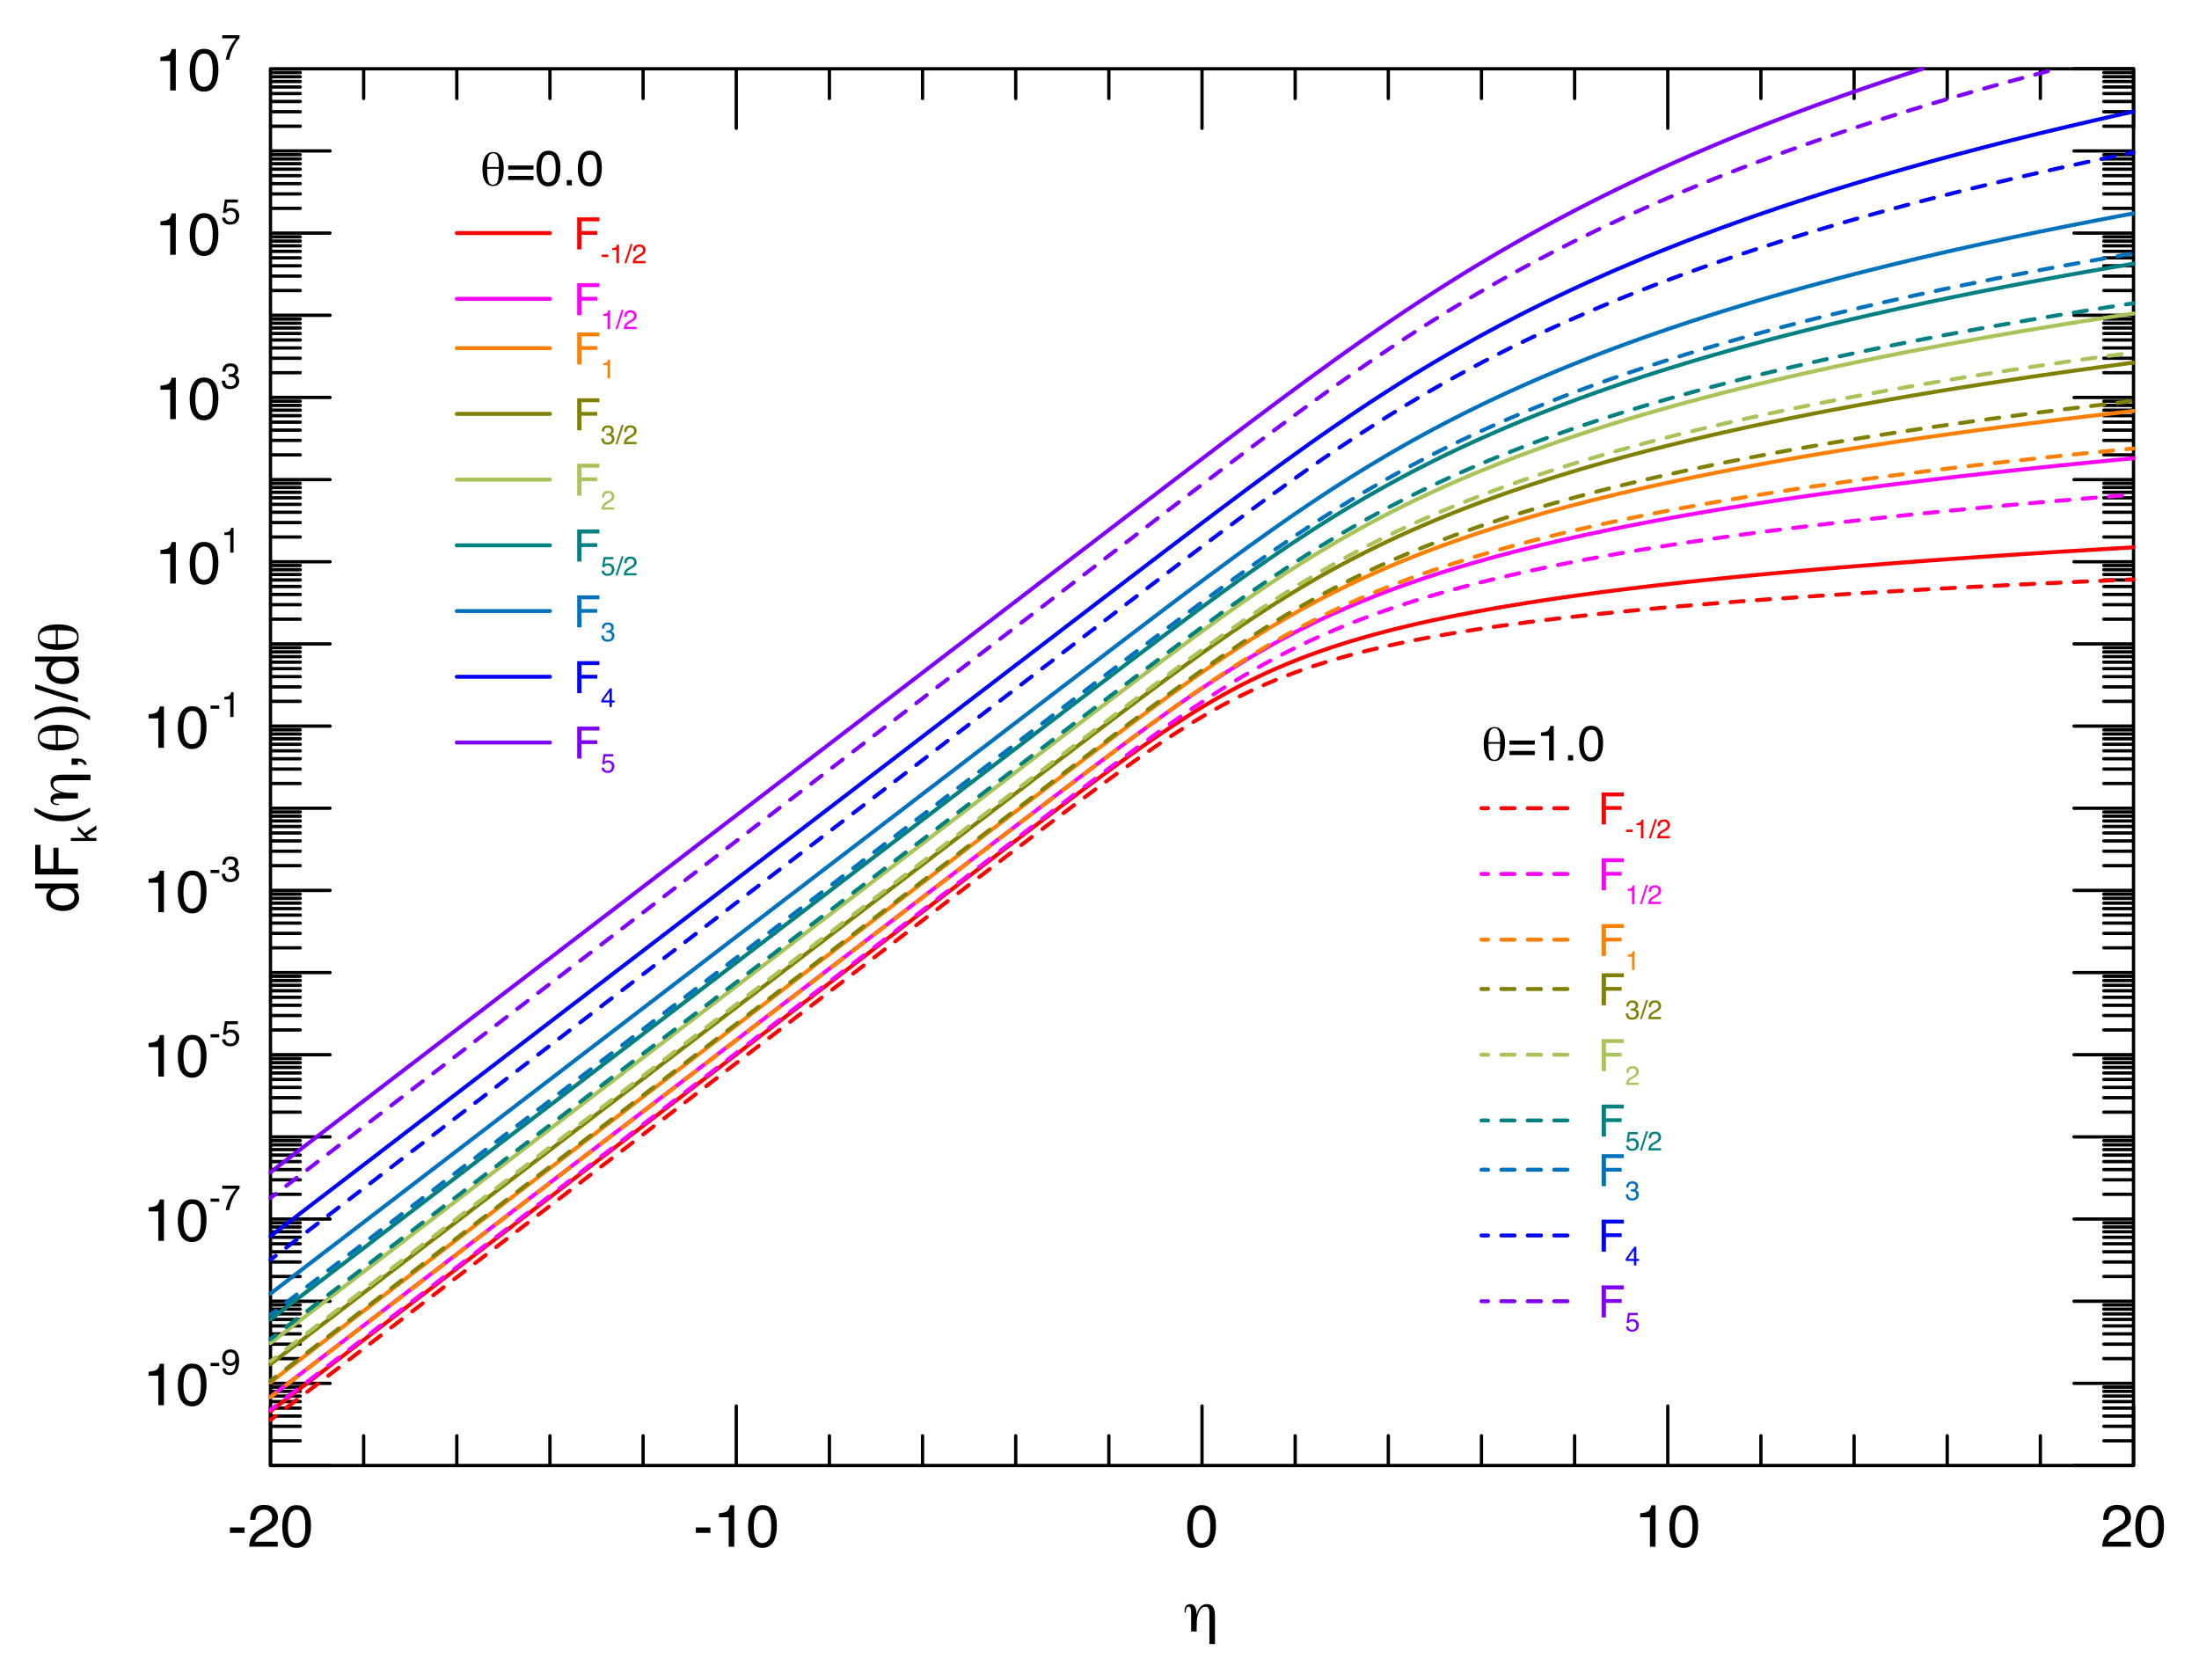 <?xml version="1.0" encoding="utf-8"?>
<!-- Generator: Adobe Illustrator 23.0.4, SVG Export Plug-In . SVG Version: 6.00 Build 0)  -->
<svg version="1.1" id="Layer_1" xmlns="http://www.w3.org/2000/svg" xmlns:xlink="http://www.w3.org/1999/xlink" x="0px" y="0px"
	 viewBox="0 0 665 508" style="enable-background:new 0 0 665 508;" xml:space="preserve">
<style type="text/css">
	.st0{fill:none;stroke:#000000;stroke-linecap:round;stroke-linejoin:round;stroke-miterlimit:10;}
	.st1{fill:none;stroke:#FF0000;stroke-width:1.2;stroke-linecap:round;stroke-linejoin:round;stroke-miterlimit:10;}
	.st2{fill:#FF0000;}
	.st3{fill:none;stroke:#FF00FF;stroke-width:1.2;stroke-linecap:round;stroke-linejoin:round;stroke-miterlimit:10;}
	.st4{fill:#FF00FF;}
	.st5{fill:none;stroke:#FF8000;stroke-width:1.2;stroke-linecap:round;stroke-linejoin:round;stroke-miterlimit:10;}
	.st6{fill:#FF8000;}
	.st7{fill:none;stroke:#808000;stroke-width:1.2;stroke-linecap:round;stroke-linejoin:round;stroke-miterlimit:10;}
	.st8{fill:#808000;}
	.st9{fill:none;stroke:#A9C358;stroke-width:1.2;stroke-linecap:round;stroke-linejoin:round;stroke-miterlimit:10;}
	.st10{fill:#A9C358;}
	.st11{fill:none;stroke:#008080;stroke-width:1.2;stroke-linecap:round;stroke-linejoin:round;stroke-miterlimit:10;}
	.st12{fill:#008080;}
	.st13{fill:none;stroke:#0071BC;stroke-width:1.2;stroke-linecap:round;stroke-linejoin:round;stroke-miterlimit:10;}
	.st14{fill:#0071BC;}
	.st15{fill:none;stroke:#0000FF;stroke-width:1.2;stroke-linecap:round;stroke-linejoin:round;stroke-miterlimit:10;}
	.st16{fill:#0000FF;}
	.st17{fill:none;stroke:#8000FF;stroke-width:1.2;stroke-linecap:round;stroke-linejoin:round;stroke-miterlimit:10;}
	.st18{fill:#8000FF;}
	
		.st19{fill:none;stroke:#FF0000;stroke-width:1.2;stroke-linecap:round;stroke-linejoin:round;stroke-miterlimit:10;stroke-dasharray:4,4;stroke-dashoffset:2;}
	
		.st20{fill:none;stroke:#FF00FF;stroke-width:1.2;stroke-linecap:round;stroke-linejoin:round;stroke-miterlimit:10;stroke-dasharray:4,4;stroke-dashoffset:2;}
	
		.st21{fill:none;stroke:#FF8000;stroke-width:1.2;stroke-linecap:round;stroke-linejoin:round;stroke-miterlimit:10;stroke-dasharray:4,4;stroke-dashoffset:2;}
	
		.st22{fill:none;stroke:#808000;stroke-width:1.2;stroke-linecap:round;stroke-linejoin:round;stroke-miterlimit:10;stroke-dasharray:4,4;stroke-dashoffset:2;}
	
		.st23{fill:none;stroke:#A9C358;stroke-width:1.2;stroke-linecap:round;stroke-linejoin:round;stroke-miterlimit:10;stroke-dasharray:4,4;stroke-dashoffset:2;}
	
		.st24{fill:none;stroke:#008080;stroke-width:1.2;stroke-linecap:round;stroke-linejoin:round;stroke-miterlimit:10;stroke-dasharray:4,4;stroke-dashoffset:2;}
	
		.st25{fill:none;stroke:#0071BC;stroke-width:1.2;stroke-linecap:round;stroke-linejoin:round;stroke-miterlimit:10;stroke-dasharray:4,4;stroke-dashoffset:2;}
	
		.st26{fill:none;stroke:#0000FF;stroke-width:1.2;stroke-linecap:round;stroke-linejoin:round;stroke-miterlimit:10;stroke-dasharray:4,4;stroke-dashoffset:2;}
	
		.st27{fill:none;stroke:#8000FF;stroke-width:1.2;stroke-linecap:round;stroke-linejoin:round;stroke-miterlimit:10;stroke-dasharray:4,4;stroke-dashoffset:2;}
</style>
<g>
	<path class="st0" d="M645.2,443.2v-18 M617.03,443.2v-9 M588.86,443.2v-9 M560.69,443.2v-9 M532.52,443.2v-9 M504.35,443.2v-18
		 M476.18,443.2v-9 M448.01,443.2v-9 M419.84,443.2v-9 M391.67,443.2v-9 M363.5,443.2v-18 M335.33,443.2v-9 M307.16,443.2v-9
		 M278.99,443.2v-9 M250.82,443.2v-9 M222.65,443.2v-18 M194.48,443.2v-9 M166.31,443.2v-9 M138.14,443.2v-9 M109.97,443.2v-9
		 M81.8,443.2v-18 M81.8,443.2h563.4"/>
	<g>
		<path d="M69.54,461.93h4.41v1.63h-4.41V461.93z"/>
		<path d="M76.02,464.93c0.39-0.8,1.15-1.53,2.28-2.19l1.69-0.98c0.76-0.44,1.29-0.81,1.59-1.13c0.48-0.49,0.72-1.04,0.72-1.67
			c0-0.73-0.22-1.32-0.66-1.75s-1.03-0.65-1.76-0.65c-1.08,0-1.83,0.41-2.25,1.23c-0.22,0.44-0.35,1.05-0.37,1.83h-1.61
			c0.02-1.1,0.22-1.99,0.61-2.68c0.69-1.22,1.9-1.83,3.63-1.83c1.44,0,2.49,0.39,3.16,1.17s1,1.65,1,2.6c0,1.01-0.35,1.87-1.06,2.58
			c-0.41,0.42-1.15,0.92-2.21,1.51l-1.2,0.67c-0.57,0.32-1.03,0.62-1.35,0.91c-0.59,0.51-0.96,1.08-1.11,1.7h6.87v1.49h-8.64
			C75.41,466.68,75.63,465.73,76.02,464.93z"/>
		<path d="M93.2,457.19c0.56,1.04,0.84,2.46,0.84,4.26c0,1.71-0.25,3.13-0.76,4.25c-0.74,1.61-1.95,2.41-3.62,2.41
			c-1.51,0-2.64-0.66-3.38-1.97c-0.62-1.1-0.92-2.57-0.92-4.41c0-1.43,0.18-2.66,0.55-3.68c0.69-1.91,1.94-2.87,3.75-2.87
			C91.3,455.17,92.48,455.85,93.2,457.19z M91.61,465.57c0.49-0.73,0.73-2.08,0.73-4.06c0-1.43-0.18-2.61-0.53-3.53
			c-0.35-0.92-1.04-1.38-2.05-1.38c-0.93,0-1.62,0.44-2.05,1.31c-0.43,0.88-0.65,2.17-0.65,3.87c0,1.28,0.14,2.31,0.41,3.09
			c0.42,1.19,1.14,1.78,2.17,1.78C90.47,466.66,91.12,466.3,91.61,465.57z"/>
		<path d="M210.43,461.93h4.41v1.63h-4.41V461.93z"/>
		<path d="M217.4,458.85v-1.21c1.14-0.11,1.94-0.3,2.39-0.56c0.45-0.26,0.79-0.88,1.01-1.85h1.25v12.53h-1.69v-8.91H217.4z"/>
		<path d="M234.09,457.19c0.56,1.04,0.84,2.46,0.84,4.26c0,1.71-0.25,3.13-0.76,4.25c-0.74,1.61-1.95,2.41-3.62,2.41
			c-1.51,0-2.64-0.66-3.38-1.97c-0.62-1.1-0.92-2.57-0.92-4.41c0-1.43,0.18-2.66,0.55-3.68c0.69-1.91,1.94-2.87,3.75-2.87
			C232.19,455.17,233.37,455.85,234.09,457.19z M232.5,465.57c0.49-0.73,0.73-2.08,0.73-4.06c0-1.43-0.18-2.61-0.53-3.53
			c-0.35-0.92-1.04-1.38-2.05-1.38c-0.93,0-1.62,0.44-2.05,1.31c-0.43,0.88-0.65,2.17-0.65,3.87c0,1.28,0.14,2.31,0.41,3.09
			c0.42,1.19,1.14,1.78,2.17,1.78C231.36,466.66,232.01,466.3,232.5,465.57z"/>
		<path d="M366.88,457.19c0.56,1.04,0.84,2.46,0.84,4.26c0,1.71-0.25,3.13-0.76,4.25c-0.74,1.61-1.95,2.41-3.62,2.41
			c-1.51,0-2.64-0.66-3.38-1.97c-0.62-1.1-0.92-2.57-0.92-4.41c0-1.43,0.18-2.66,0.55-3.68c0.69-1.91,1.94-2.87,3.75-2.87
			C364.98,455.17,366.16,455.85,366.88,457.19z M365.29,465.57c0.49-0.73,0.73-2.08,0.73-4.06c0-1.43-0.18-2.61-0.53-3.53
			c-0.35-0.92-1.04-1.38-2.05-1.38c-0.93,0-1.62,0.44-2.05,1.31c-0.43,0.88-0.65,2.17-0.65,3.87c0,1.28,0.14,2.31,0.41,3.09
			c0.42,1.19,1.14,1.78,2.17,1.78C364.15,466.66,364.8,466.3,365.29,465.57z"/>
		<path d="M496,458.85v-1.21c1.14-0.11,1.94-0.3,2.39-0.56c0.45-0.26,0.79-0.88,1.01-1.85h1.25v12.53h-1.69v-8.91H496z"/>
		<path d="M512.69,457.19c0.56,1.04,0.84,2.46,0.84,4.26c0,1.71-0.25,3.13-0.76,4.25c-0.74,1.61-1.95,2.41-3.62,2.41
			c-1.51,0-2.64-0.66-3.38-1.97c-0.62-1.1-0.92-2.57-0.92-4.41c0-1.43,0.18-2.66,0.55-3.68c0.69-1.91,1.94-2.87,3.75-2.87
			C510.78,455.17,511.96,455.85,512.69,457.19z M511.1,465.57c0.49-0.73,0.73-2.08,0.73-4.06c0-1.43-0.18-2.61-0.53-3.53
			c-0.35-0.92-1.04-1.38-2.05-1.38c-0.93,0-1.62,0.44-2.05,1.31c-0.43,0.88-0.65,2.17-0.65,3.87c0,1.28,0.14,2.31,0.41,3.09
			c0.42,1.19,1.14,1.78,2.17,1.78C509.96,466.66,510.61,466.3,511.1,465.57z"/>
		<path d="M636.4,464.93c0.39-0.8,1.15-1.53,2.28-2.19l1.69-0.98c0.76-0.44,1.29-0.81,1.59-1.13c0.48-0.49,0.72-1.04,0.72-1.67
			c0-0.73-0.22-1.32-0.66-1.75s-1.03-0.65-1.76-0.65c-1.08,0-1.83,0.41-2.25,1.23c-0.22,0.44-0.35,1.05-0.37,1.83h-1.61
			c0.02-1.1,0.22-1.99,0.61-2.68c0.69-1.22,1.9-1.83,3.63-1.83c1.44,0,2.49,0.39,3.16,1.17s1,1.65,1,2.6c0,1.01-0.35,1.87-1.06,2.58
			c-0.41,0.42-1.15,0.92-2.21,1.51l-1.2,0.67c-0.57,0.32-1.03,0.62-1.35,0.91c-0.59,0.51-0.96,1.08-1.11,1.7h6.87v1.49h-8.64
			C635.79,466.68,636.01,465.73,636.4,464.93z"/>
		<path d="M653.58,457.19c0.56,1.04,0.84,2.46,0.84,4.26c0,1.71-0.25,3.13-0.76,4.25c-0.74,1.61-1.95,2.41-3.62,2.41
			c-1.51,0-2.64-0.66-3.38-1.97c-0.62-1.1-0.92-2.57-0.92-4.41c0-1.43,0.18-2.66,0.55-3.68c0.69-1.91,1.94-2.87,3.75-2.87
			C651.67,455.17,652.85,455.85,653.58,457.19z M651.99,465.57c0.49-0.73,0.73-2.08,0.73-4.06c0-1.43-0.18-2.61-0.53-3.53
			c-0.35-0.92-1.04-1.38-2.05-1.38c-0.93,0-1.62,0.44-2.05,1.31c-0.43,0.88-0.65,2.17-0.65,3.87c0,1.28,0.14,2.31,0.41,3.09
			c0.42,1.19,1.14,1.78,2.17,1.78C650.85,466.66,651.5,466.3,651.99,465.57z"/>
	</g>
	<path class="st0" d="M81.8,20.8h18 M81.8,20.8h9 M81.8,21.94h9 M81.8,23.21h9 M81.8,24.65h9 M81.8,26.31h9 M81.8,28.28h9
		 M81.8,30.69h9 M81.8,33.79h9 M81.8,38.17h9 M81.8,45.65h18 M81.8,45.65h9 M81.8,46.78h9 M81.8,48.06h9 M81.8,49.5h9 M81.8,51.16h9
		 M81.8,53.13h9 M81.8,55.54h9 M81.8,58.64h9 M81.8,63.01h9 M81.8,70.49h18 M81.8,70.49h9 M81.8,71.63h9 M81.8,72.9h9 M81.8,74.34h9
		 M81.8,76.01h9 M81.8,77.97h9 M81.8,80.38h9 M81.8,83.49h9 M81.8,87.86h9 M81.8,95.34h18 M81.8,95.34h9 M81.8,96.48h9 M81.8,97.75
		h9 M81.8,99.19h9 M81.8,100.85h9 M81.8,102.82h9 M81.8,105.23h9 M81.8,108.33h9 M81.8,112.71h9 M81.8,120.19h18 M81.8,120.19h9
		 M81.8,121.33h9 M81.8,122.6h9 M81.8,124.04h9 M81.8,125.7h9 M81.8,127.67h9 M81.8,130.08h9 M81.8,133.18h9 M81.8,137.56h9
		 M81.8,145.04h18 M81.8,145.04h9 M81.8,146.17h9 M81.8,147.44h9 M81.8,148.88h9 M81.8,150.55h9 M81.8,152.52h9 M81.8,154.92h9
		 M81.8,158.03h9 M81.8,162.4h9 M81.8,169.88h18 M81.8,169.88h9 M81.8,171.02h9 M81.8,172.29h9 M81.8,173.73h9 M81.8,175.39h9
		 M81.8,177.36h9 M81.8,179.77h9 M81.8,182.87h9 M81.8,187.25h9 M81.8,194.73h18 M81.8,194.73h9 M81.8,195.87h9 M81.8,197.14h9
		 M81.8,198.58h9 M81.8,200.24h9 M81.8,202.21h9 M81.8,204.62h9 M81.8,207.72h9 M81.8,212.1h9 M81.8,219.58h18 M81.8,219.58h9
		 M81.8,220.71h9 M81.8,221.98h9 M81.8,223.43h9 M81.8,225.09h9 M81.8,227.06h9 M81.8,229.46h9 M81.8,232.57h9 M81.8,236.94h9
		 M81.8,244.42h18 M81.8,244.42h9 M81.8,245.56h9 M81.8,246.83h9 M81.8,248.27h9 M81.8,249.94h9 M81.8,251.9h9 M81.8,254.31h9
		 M81.8,257.42h9 M81.8,261.79h9 M81.8,269.27h18 M81.8,269.27h9 M81.8,270.41h9 M81.8,271.68h9 M81.8,273.12h9 M81.8,274.78h9
		 M81.8,276.75h9 M81.8,279.16h9 M81.8,282.26h9 M81.8,286.64h9 M81.8,294.12h18 M81.8,294.12h9 M81.8,295.25h9 M81.8,296.53h9
		 M81.8,297.97h9 M81.8,299.63h9 M81.8,301.6h9 M81.8,304.01h9 M81.8,307.11h9 M81.8,311.48h9 M81.8,318.96h18 M81.8,318.96h9
		 M81.8,320.1h9 M81.8,321.37h9 M81.8,322.81h9 M81.8,324.48h9 M81.8,326.44h9 M81.8,328.85h9 M81.8,331.96h9 M81.8,336.33h9
		 M81.8,343.81h18 M81.8,343.81h9 M81.8,344.95h9 M81.8,346.22h9 M81.8,347.66h9 M81.8,349.32h9 M81.8,351.29h9 M81.8,353.7h9
		 M81.8,356.8h9 M81.8,361.18h9 M81.8,368.66h18 M81.8,368.66h9 M81.8,369.8h9 M81.8,371.07h9 M81.8,372.51h9 M81.8,374.17h9
		 M81.8,376.14h9 M81.8,378.55h9 M81.8,381.65h9 M81.8,386.03h9 M81.8,393.51h18 M81.8,393.51h9 M81.8,394.64h9 M81.8,395.91h9
		 M81.8,397.35h9 M81.8,399.02h9 M81.8,400.99h9 M81.8,403.39h9 M81.8,406.5h9 M81.8,410.87h9 M81.8,418.35h18 M81.8,418.35h9
		 M81.8,419.49h9 M81.8,420.76h9 M81.8,422.2h9 M81.8,423.86h9 M81.8,425.83h9 M81.8,428.24h9 M81.8,431.34h9 M81.8,435.72h9
		 M81.8,443.2h18 M81.8,443.2h9 M81.8,443.2V20.8 M645.2,20.8v18 M617.03,20.8v9 M588.86,20.8v9 M560.69,20.8v9 M532.52,20.8v9
		 M504.35,20.8v18 M476.18,20.8v9 M448.01,20.8v9 M419.84,20.8v9 M391.67,20.8v9 M363.5,20.8v18 M335.33,20.8v9 M307.16,20.8v9
		 M278.99,20.8v9 M250.82,20.8v9 M222.65,20.8v18 M194.48,20.8v9 M166.31,20.8v9 M138.14,20.8v9 M109.97,20.8v9 M81.8,20.8v18
		 M81.8,20.8h563.4"/>
	<g>
		<path d="M44.93,416.05v-1.21c1.14-0.11,1.94-0.3,2.39-0.56c0.45-0.26,0.79-0.88,1.01-1.85h1.25v12.53h-1.69v-8.91H44.93z"/>
		<path d="M61.62,414.39c0.56,1.04,0.84,2.46,0.84,4.26c0,1.71-0.25,3.13-0.76,4.25c-0.74,1.61-1.95,2.41-3.62,2.41
			c-1.51,0-2.64-0.66-3.38-1.97c-0.62-1.1-0.92-2.57-0.92-4.41c0-1.43,0.18-2.66,0.55-3.68c0.69-1.91,1.94-2.87,3.75-2.87
			C59.71,412.38,60.89,413.05,61.62,414.39z M60.02,422.77c0.49-0.73,0.73-2.08,0.73-4.06c0-1.43-0.18-2.61-0.53-3.53
			c-0.35-0.92-1.04-1.38-2.05-1.38c-0.93,0-1.62,0.44-2.05,1.31c-0.43,0.88-0.65,2.17-0.65,3.87c0,1.28,0.14,2.31,0.41,3.09
			c0.42,1.19,1.14,1.78,2.17,1.78C58.88,423.86,59.54,423.5,60.02,422.77z"/>
	</g>
	<g>
		<path d="M63.67,412.16h2.64v0.97h-2.64V412.16z"/>
		<path d="M68.24,413.82c0.03,0.52,0.23,0.88,0.61,1.08c0.19,0.11,0.41,0.16,0.65,0.16c0.45,0,0.84-0.19,1.16-0.57
			c0.32-0.38,0.54-1.14,0.68-2.3c-0.21,0.33-0.47,0.57-0.78,0.7c-0.31,0.13-0.64,0.2-1,0.2c-0.73,0-1.3-0.23-1.72-0.68
			s-0.63-1.03-0.63-1.75c0-0.68,0.21-1.28,0.63-1.8c0.42-0.52,1.03-0.78,1.85-0.78c1.1,0,1.86,0.49,2.27,1.48
			c0.23,0.54,0.35,1.22,0.35,2.04c0,0.92-0.14,1.74-0.42,2.45c-0.46,1.18-1.24,1.78-2.34,1.78c-0.74,0-1.3-0.19-1.68-0.58
			c-0.38-0.39-0.57-0.87-0.57-1.45H68.24z M70.7,411.9c0.31-0.25,0.47-0.68,0.47-1.29c0-0.55-0.14-0.97-0.42-1.24
			c-0.28-0.27-0.63-0.41-1.07-0.41c-0.46,0-0.83,0.15-1.1,0.46c-0.27,0.31-0.41,0.72-0.41,1.24c0,0.49,0.12,0.88,0.36,1.17
			c0.24,0.29,0.62,0.43,1.14,0.43C70.05,412.27,70.39,412.15,70.7,411.9z"/>
	</g>
	<g>
		<path d="M44.93,366.35v-1.21c1.14-0.11,1.94-0.3,2.39-0.56c0.45-0.26,0.79-0.88,1.01-1.85h1.25v12.53h-1.69v-8.91H44.93z"/>
		<path d="M61.62,364.69c0.56,1.04,0.84,2.46,0.84,4.26c0,1.71-0.25,3.13-0.76,4.25c-0.74,1.61-1.95,2.41-3.62,2.41
			c-1.51,0-2.64-0.66-3.38-1.97c-0.62-1.1-0.92-2.57-0.92-4.41c0-1.43,0.18-2.66,0.55-3.68c0.69-1.91,1.94-2.87,3.75-2.87
			C59.71,362.67,60.89,363.35,61.62,364.69z M60.02,373.07c0.49-0.73,0.73-2.08,0.73-4.06c0-1.43-0.18-2.61-0.53-3.53
			c-0.35-0.92-1.04-1.38-2.05-1.38c-0.93,0-1.62,0.44-2.05,1.31c-0.43,0.88-0.65,2.17-0.65,3.87c0,1.28,0.14,2.31,0.41,3.09
			c0.42,1.19,1.14,1.78,2.17,1.78C58.88,374.16,59.54,373.8,60.02,373.07z"/>
	</g>
	<g>
		<path d="M63.67,362.46h2.64v0.97h-2.64V362.46z"/>
		<path d="M72.44,358.54v0.83c-0.24,0.23-0.56,0.64-0.97,1.23c-0.4,0.58-0.76,1.21-1.07,1.88c-0.31,0.66-0.54,1.26-0.7,1.79
			c-0.1,0.35-0.23,0.91-0.39,1.68h-1.05c0.24-1.44,0.76-2.87,1.58-4.29c0.48-0.84,0.99-1.56,1.52-2.16H67.2v-0.95H72.44z"/>
	</g>
	<g>
		<path d="M44.93,316.65v-1.21c1.14-0.11,1.94-0.3,2.39-0.56c0.45-0.26,0.79-0.88,1.01-1.85h1.25v12.53h-1.69v-8.91H44.93z"/>
		<path d="M61.62,314.99c0.56,1.04,0.84,2.46,0.84,4.26c0,1.71-0.25,3.13-0.76,4.25c-0.74,1.61-1.95,2.41-3.62,2.41
			c-1.51,0-2.64-0.66-3.38-1.97c-0.62-1.1-0.92-2.57-0.92-4.41c0-1.43,0.18-2.66,0.55-3.68c0.69-1.91,1.94-2.87,3.75-2.87
			C59.71,312.97,60.89,313.65,61.62,314.99z M60.02,323.37c0.49-0.73,0.73-2.08,0.73-4.06c0-1.43-0.18-2.61-0.53-3.53
			c-0.35-0.92-1.04-1.38-2.05-1.38c-0.93,0-1.62,0.44-2.05,1.31c-0.43,0.88-0.65,2.17-0.65,3.87c0,1.28,0.14,2.31,0.41,3.09
			c0.42,1.19,1.14,1.78,2.17,1.78C58.88,324.46,59.54,324.1,60.02,323.37z"/>
	</g>
	<g>
		<path d="M63.67,312.76h2.64v0.97h-2.64V312.76z"/>
		<path d="M68.14,314.32c0.06,0.54,0.31,0.91,0.75,1.12c0.22,0.11,0.48,0.16,0.78,0.16c0.56,0,0.98-0.18,1.25-0.54
			c0.27-0.36,0.41-0.75,0.41-1.19c0-0.53-0.16-0.93-0.48-1.22c-0.32-0.29-0.71-0.43-1.16-0.43c-0.33,0-0.61,0.06-0.84,0.19
			c-0.23,0.13-0.43,0.3-0.6,0.53l-0.82-0.05l0.57-4.06h3.92v0.92h-3.21l-0.32,2.09c0.18-0.13,0.34-0.23,0.5-0.3
			c0.28-0.12,0.61-0.17,0.97-0.17c0.69,0,1.28,0.22,1.76,0.67s0.72,1.01,0.72,1.69c0,0.71-0.22,1.34-0.66,1.88s-1.14,0.82-2.11,0.82
			c-0.61,0-1.16-0.17-1.63-0.52s-0.74-0.88-0.79-1.59H68.14z"/>
	</g>
	<g>
		<path d="M44.93,266.95v-1.21c1.14-0.11,1.94-0.3,2.39-0.56c0.45-0.26,0.79-0.88,1.01-1.85h1.25v12.53h-1.69v-8.91H44.93z"/>
		<path d="M61.62,265.29c0.56,1.04,0.84,2.46,0.84,4.26c0,1.71-0.25,3.13-0.76,4.25c-0.74,1.61-1.95,2.41-3.62,2.41
			c-1.51,0-2.64-0.66-3.38-1.97c-0.62-1.1-0.92-2.57-0.92-4.41c0-1.43,0.18-2.66,0.55-3.68c0.69-1.91,1.94-2.87,3.75-2.87
			C59.71,263.27,60.89,263.95,61.62,265.29z M60.02,273.67c0.49-0.73,0.73-2.08,0.73-4.06c0-1.43-0.18-2.61-0.53-3.53
			c-0.35-0.92-1.04-1.38-2.05-1.38c-0.93,0-1.62,0.44-2.05,1.31c-0.43,0.88-0.65,2.17-0.65,3.87c0,1.28,0.14,2.31,0.41,3.09
			c0.42,1.19,1.14,1.78,2.17,1.78C58.88,274.76,59.54,274.4,60.02,273.67z"/>
	</g>
	<g>
		<path d="M63.67,263.06h2.64v0.97h-2.64V263.06z"/>
		<path d="M67.67,266.02c-0.4-0.49-0.6-1.08-0.6-1.79h0.99c0.04,0.49,0.13,0.84,0.27,1.06c0.25,0.4,0.69,0.59,1.33,0.59
			c0.5,0,0.9-0.13,1.2-0.4c0.3-0.27,0.45-0.61,0.45-1.03c0-0.52-0.16-0.88-0.48-1.09c-0.32-0.21-0.76-0.31-1.32-0.31
			c-0.06,0-0.13,0-0.19,0s-0.13,0-0.2,0.01v-0.84c0.1,0.01,0.18,0.02,0.25,0.02c0.07,0,0.14,0.01,0.22,0.01
			c0.35,0,0.65-0.06,0.87-0.17c0.4-0.2,0.6-0.55,0.6-1.05c0-0.38-0.13-0.67-0.4-0.87c-0.27-0.2-0.58-0.3-0.93-0.3
			c-0.63,0-1.07,0.21-1.31,0.63c-0.13,0.23-0.21,0.56-0.23,0.99h-0.94c0-0.56,0.11-1.04,0.34-1.43c0.39-0.7,1.06-1.05,2.04-1.05
			c0.77,0,1.36,0.17,1.79,0.51c0.42,0.34,0.63,0.84,0.63,1.49c0,0.46-0.12,0.84-0.37,1.13c-0.16,0.18-0.36,0.32-0.6,0.42
			c0.4,0.11,0.71,0.32,0.93,0.63s0.33,0.69,0.33,1.14c0,0.72-0.24,1.31-0.71,1.76c-0.47,0.45-1.14,0.68-2.02,0.68
			C68.72,266.75,68.07,266.51,67.67,266.02z"/>
	</g>
	<g>
		<path d="M44.93,217.25v-1.21c1.14-0.11,1.94-0.3,2.39-0.56c0.45-0.26,0.79-0.88,1.01-1.85h1.25v12.53h-1.69v-8.91H44.93z"/>
		<path d="M61.62,215.59c0.56,1.04,0.84,2.46,0.84,4.26c0,1.71-0.25,3.13-0.76,4.25c-0.74,1.61-1.95,2.41-3.62,2.41
			c-1.51,0-2.64-0.66-3.38-1.97c-0.62-1.1-0.92-2.57-0.92-4.41c0-1.43,0.18-2.66,0.55-3.68c0.69-1.91,1.94-2.87,3.75-2.87
			C59.71,213.57,60.89,214.25,61.62,215.59z M60.02,223.97c0.49-0.73,0.73-2.08,0.73-4.06c0-1.43-0.18-2.61-0.53-3.53
			c-0.35-0.92-1.04-1.38-2.05-1.38c-0.93,0-1.62,0.44-2.05,1.31c-0.43,0.88-0.65,2.17-0.65,3.87c0,1.28,0.14,2.31,0.41,3.09
			c0.42,1.19,1.14,1.78,2.17,1.78C58.88,225.06,59.54,224.7,60.02,223.97z"/>
	</g>
	<g>
		<path d="M63.67,213.36h2.64v0.97h-2.64V213.36z"/>
		<path d="M67.84,211.51v-0.73c0.68-0.07,1.16-0.18,1.43-0.33c0.27-0.16,0.47-0.53,0.61-1.11h0.75v7.5h-1.01v-5.34H67.84z"/>
	</g>
	<g>
		<path d="M48.51,167.55v-1.21c1.14-0.11,1.94-0.3,2.39-0.56c0.45-0.26,0.79-0.88,1.01-1.85h1.25v12.53h-1.69v-8.91H48.51z"/>
		<path d="M65.21,165.89c0.56,1.04,0.84,2.46,0.84,4.26c0,1.71-0.25,3.13-0.76,4.25c-0.74,1.61-1.95,2.41-3.62,2.41
			c-1.51,0-2.64-0.66-3.38-1.97c-0.62-1.1-0.92-2.57-0.92-4.41c0-1.43,0.18-2.66,0.55-3.68c0.69-1.91,1.94-2.87,3.75-2.87
			C63.3,163.88,64.48,164.55,65.21,165.89z M63.61,174.27c0.49-0.73,0.73-2.08,0.73-4.06c0-1.43-0.18-2.61-0.53-3.53
			c-0.35-0.92-1.04-1.38-2.05-1.38c-0.93,0-1.62,0.44-2.05,1.31c-0.43,0.88-0.65,2.17-0.65,3.87c0,1.28,0.14,2.31,0.41,3.09
			c0.42,1.19,1.14,1.78,2.17,1.78C62.47,175.36,63.13,175,63.61,174.27z"/>
	</g>
	<g>
		<path d="M67.84,161.81v-0.73c0.68-0.07,1.16-0.18,1.43-0.33c0.27-0.16,0.47-0.53,0.61-1.11h0.75v7.5h-1.01v-5.34H67.84z"/>
	</g>
	<g>
		<path d="M48.51,117.85v-1.21c1.14-0.11,1.94-0.3,2.39-0.56c0.45-0.26,0.79-0.88,1.01-1.85h1.25v12.53h-1.69v-8.91H48.51z"/>
		<path d="M65.21,116.19c0.56,1.04,0.84,2.46,0.84,4.26c0,1.71-0.25,3.13-0.76,4.25c-0.74,1.61-1.95,2.41-3.62,2.41
			c-1.51,0-2.64-0.66-3.38-1.97c-0.62-1.1-0.92-2.57-0.92-4.41c0-1.43,0.18-2.66,0.55-3.68c0.69-1.91,1.94-2.87,3.75-2.87
			C63.3,114.17,64.48,114.85,65.21,116.19z M63.61,124.57c0.49-0.73,0.73-2.08,0.73-4.06c0-1.43-0.18-2.61-0.53-3.53
			c-0.35-0.92-1.04-1.38-2.05-1.38c-0.93,0-1.62,0.44-2.05,1.31c-0.43,0.88-0.65,2.17-0.65,3.87c0,1.28,0.14,2.31,0.41,3.09
			c0.42,1.19,1.14,1.78,2.17,1.78C62.47,125.66,63.13,125.3,63.61,124.57z"/>
	</g>
	<g>
		<path d="M67.67,116.92c-0.4-0.49-0.6-1.08-0.6-1.79h0.99c0.04,0.49,0.13,0.84,0.27,1.06c0.25,0.4,0.69,0.59,1.33,0.59
			c0.5,0,0.9-0.13,1.2-0.4s0.45-0.61,0.45-1.03c0-0.52-0.16-0.88-0.48-1.09c-0.32-0.21-0.76-0.31-1.32-0.31c-0.06,0-0.13,0-0.19,0
			s-0.13,0-0.2,0.01v-0.84c0.1,0.01,0.18,0.02,0.25,0.02c0.07,0,0.14,0.01,0.22,0.01c0.35,0,0.65-0.06,0.87-0.17
			c0.4-0.2,0.6-0.55,0.6-1.05c0-0.38-0.13-0.67-0.4-0.87c-0.27-0.2-0.58-0.3-0.93-0.3c-0.63,0-1.07,0.21-1.31,0.63
			c-0.13,0.23-0.21,0.56-0.23,0.99h-0.94c0-0.56,0.11-1.04,0.34-1.43c0.39-0.7,1.06-1.05,2.04-1.05c0.77,0,1.36,0.17,1.78,0.51
			c0.42,0.34,0.63,0.84,0.63,1.49c0,0.46-0.12,0.84-0.37,1.13c-0.15,0.18-0.35,0.32-0.6,0.42c0.4,0.11,0.71,0.32,0.93,0.63
			c0.22,0.31,0.33,0.69,0.33,1.14c0,0.72-0.24,1.31-0.71,1.76s-1.15,0.68-2.02,0.68C68.72,117.65,68.07,117.41,67.67,116.92z"/>
	</g>
	<g>
		<path d="M48.51,68.15v-1.21c1.14-0.11,1.94-0.3,2.39-0.56c0.45-0.26,0.79-0.88,1.01-1.85h1.25v12.53h-1.69v-8.91H48.51z"/>
		<path d="M65.21,66.49c0.56,1.04,0.84,2.46,0.84,4.26c0,1.71-0.25,3.13-0.76,4.25c-0.74,1.61-1.95,2.41-3.62,2.41
			c-1.51,0-2.64-0.66-3.38-1.97c-0.62-1.1-0.92-2.57-0.92-4.41c0-1.43,0.18-2.66,0.55-3.68c0.69-1.91,1.94-2.87,3.75-2.87
			C63.3,64.48,64.48,65.15,65.21,66.49z M63.61,74.87c0.49-0.73,0.73-2.08,0.73-4.06c0-1.43-0.18-2.61-0.53-3.53
			c-0.35-0.92-1.04-1.38-2.05-1.38c-0.93,0-1.62,0.44-2.05,1.31c-0.43,0.88-0.65,2.17-0.65,3.87c0,1.28,0.14,2.31,0.41,3.09
			c0.42,1.19,1.14,1.78,2.17,1.78C62.47,75.96,63.13,75.6,63.61,74.87z"/>
	</g>
	<g>
		<path d="M68.14,65.82c0.06,0.54,0.31,0.91,0.75,1.12c0.22,0.11,0.48,0.16,0.78,0.16c0.56,0,0.98-0.18,1.25-0.54
			c0.27-0.36,0.41-0.75,0.41-1.19c0-0.53-0.16-0.93-0.48-1.22c-0.32-0.29-0.71-0.43-1.16-0.43c-0.33,0-0.61,0.06-0.84,0.19
			c-0.23,0.13-0.43,0.3-0.6,0.53l-0.82-0.05L68,60.33h3.92v0.92h-3.21l-0.32,2.09c0.18-0.13,0.34-0.23,0.5-0.3
			c0.28-0.12,0.61-0.17,0.97-0.17c0.69,0,1.28,0.22,1.76,0.67c0.48,0.45,0.72,1.01,0.72,1.69c0,0.71-0.22,1.34-0.66,1.88
			s-1.14,0.82-2.11,0.82c-0.61,0-1.16-0.17-1.63-0.52c-0.47-0.35-0.74-0.88-0.79-1.59H68.14z"/>
	</g>
	<g>
		<path d="M48.51,18.45v-1.21c1.14-0.11,1.94-0.3,2.39-0.56c0.45-0.26,0.79-0.88,1.01-1.85h1.25v12.53h-1.69v-8.91H48.51z"/>
		<path d="M65.21,16.79c0.56,1.04,0.84,2.46,0.84,4.26c0,1.71-0.25,3.13-0.76,4.25c-0.74,1.61-1.95,2.41-3.62,2.41
			c-1.51,0-2.64-0.66-3.38-1.97c-0.62-1.1-0.92-2.57-0.92-4.41c0-1.43,0.18-2.66,0.55-3.68c0.69-1.91,1.94-2.87,3.75-2.87
			C63.3,14.77,64.48,15.45,65.21,16.79z M63.61,25.17c0.49-0.73,0.73-2.08,0.73-4.06c0-1.43-0.18-2.61-0.53-3.53
			c-0.35-0.92-1.04-1.38-2.05-1.38c-0.93,0-1.62,0.44-2.05,1.31c-0.43,0.88-0.65,2.17-0.65,3.87c0,1.28,0.14,2.31,0.41,3.09
			c0.42,1.19,1.14,1.78,2.17,1.78C62.47,26.26,63.13,25.9,63.61,25.17z"/>
	</g>
	<g>
		<path d="M72.44,10.63v0.83c-0.24,0.24-0.56,0.64-0.97,1.23c-0.4,0.58-0.76,1.21-1.07,1.88c-0.31,0.66-0.54,1.25-0.69,1.79
			c-0.1,0.35-0.23,0.91-0.39,1.68h-1.05c0.24-1.44,0.77-2.87,1.58-4.29c0.48-0.83,0.99-1.56,1.52-2.16H67.2v-0.95H72.44z"/>
	</g>
	<path class="st0" d="M645.2,20.8h-18 M645.2,20.8h-9 M645.2,21.94h-9 M645.2,23.21h-9 M645.2,24.65h-9 M645.2,26.31h-9
		 M645.2,28.28h-9 M645.2,30.69h-9 M645.2,33.79h-9 M645.2,38.17h-9 M645.2,45.65h-18 M645.2,45.65h-9 M645.2,46.78h-9 M645.2,48.06
		h-9 M645.2,49.5h-9 M645.2,51.16h-9 M645.2,53.13h-9 M645.2,55.54h-9 M645.2,58.64h-9 M645.2,63.01h-9 M645.2,70.49h-18
		 M645.2,70.49h-9 M645.2,71.63h-9 M645.2,72.9h-9 M645.2,74.34h-9 M645.2,76.01h-9 M645.2,77.97h-9 M645.2,80.38h-9 M645.2,83.49
		h-9 M645.2,87.86h-9 M645.2,95.34h-18 M645.2,95.34h-9 M645.2,96.48h-9 M645.2,97.75h-9 M645.2,99.19h-9 M645.2,100.85h-9
		 M645.2,102.82h-9 M645.2,105.23h-9 M645.2,108.33h-9 M645.2,112.71h-9 M645.2,120.19h-18 M645.2,120.19h-9 M645.2,121.33h-9
		 M645.2,122.6h-9 M645.2,124.04h-9 M645.2,125.7h-9 M645.2,127.67h-9 M645.2,130.08h-9 M645.2,133.18h-9 M645.2,137.56h-9
		 M645.2,145.04h-18 M645.2,145.04h-9 M645.2,146.17h-9 M645.2,147.44h-9 M645.2,148.88h-9 M645.2,150.55h-9 M645.2,152.52h-9
		 M645.2,154.92h-9 M645.2,158.03h-9 M645.2,162.4h-9 M645.2,169.88h-18 M645.2,169.88h-9 M645.2,171.02h-9 M645.2,172.29h-9
		 M645.2,173.73h-9 M645.2,175.39h-9 M645.2,177.36h-9 M645.2,179.77h-9 M645.2,182.87h-9 M645.2,187.25h-9 M645.2,194.73h-18
		 M645.2,194.73h-9 M645.2,195.87h-9 M645.2,197.14h-9 M645.2,198.58h-9 M645.2,200.24h-9 M645.2,202.21h-9 M645.2,204.62h-9
		 M645.2,207.72h-9 M645.2,212.1h-9 M645.2,219.58h-18 M645.2,219.58h-9 M645.2,220.71h-9 M645.2,221.98h-9 M645.2,223.43h-9
		 M645.2,225.09h-9 M645.2,227.06h-9 M645.2,229.46h-9 M645.2,232.57h-9 M645.2,236.94h-9 M645.2,244.42h-18 M645.2,244.42h-9
		 M645.2,245.56h-9 M645.2,246.83h-9 M645.2,248.27h-9 M645.2,249.94h-9 M645.2,251.9h-9 M645.2,254.31h-9 M645.2,257.42h-9
		 M645.2,261.79h-9 M645.2,269.27h-18 M645.2,269.27h-9 M645.2,270.41h-9 M645.2,271.68h-9 M645.2,273.12h-9 M645.2,274.78h-9
		 M645.2,276.75h-9 M645.2,279.16h-9 M645.2,282.26h-9 M645.2,286.64h-9 M645.2,294.12h-18 M645.2,294.12h-9 M645.2,295.25h-9
		 M645.2,296.53h-9 M645.2,297.97h-9 M645.2,299.63h-9 M645.2,301.6h-9 M645.2,304.01h-9 M645.2,307.11h-9 M645.2,311.48h-9
		 M645.2,318.96h-18 M645.2,318.96h-9 M645.2,320.1h-9 M645.2,321.37h-9 M645.2,322.81h-9 M645.2,324.48h-9 M645.2,326.44h-9
		 M645.2,328.85h-9 M645.2,331.96h-9 M645.2,336.33h-9 M645.2,343.81h-18 M645.2,343.81h-9 M645.2,344.95h-9 M645.2,346.22h-9
		 M645.2,347.66h-9 M645.2,349.32h-9 M645.2,351.29h-9 M645.2,353.7h-9 M645.2,356.8h-9 M645.2,361.18h-9 M645.2,368.66h-18
		 M645.2,368.66h-9 M645.2,369.8h-9 M645.2,371.07h-9 M645.2,372.51h-9 M645.2,374.17h-9 M645.2,376.14h-9 M645.2,378.55h-9
		 M645.2,381.65h-9 M645.2,386.03h-9 M645.2,393.51h-18 M645.2,393.51h-9 M645.2,394.64h-9 M645.2,395.91h-9 M645.2,397.35h-9
		 M645.2,399.02h-9 M645.2,400.99h-9 M645.2,403.39h-9 M645.2,406.5h-9 M645.2,410.87h-9 M645.2,418.35h-18 M645.2,418.35h-9
		 M645.2,419.49h-9 M645.2,420.76h-9 M645.2,422.2h-9 M645.2,423.86h-9 M645.2,425.83h-9 M645.2,428.24h-9 M645.2,431.34h-9
		 M645.2,435.72h-9 M645.2,443.2h-18 M645.2,443.2h-9 M645.2,443.2V20.8"/>
	<g>
		<path d="M14.44,269.67c0.18-0.28,0.48-0.6,0.92-0.95h-4.75v-1.52h12.96v1.42h-1.31c0.58,0.37,1,0.8,1.26,1.3s0.39,1.08,0.39,1.72
			c0,1.04-0.44,1.95-1.32,2.71c-0.88,0.76-2.06,1.15-3.52,1.15c-1.37,0-2.56-0.35-3.56-1.05c-1-0.7-1.51-1.69-1.51-2.99
			C13.98,270.76,14.13,270.16,14.44,269.67z M21.5,273.2c0.68-0.42,1.02-1.11,1.02-2.05c0-0.73-0.31-1.33-0.94-1.8
			s-1.53-0.7-2.71-0.7c-1.19,0-2.07,0.24-2.64,0.73c-0.57,0.48-0.86,1.08-0.86,1.79c0,0.79,0.3,1.44,0.91,1.93
			c0.61,0.49,1.51,0.74,2.69,0.74C19.97,273.84,20.82,273.63,21.5,273.2z"/>
		<path d="M10.65,264.46v-8.96h1.58v7.21h3.92v-6.34h1.54v6.34h5.87v1.75H10.65z"/>
	</g>
	<g>
		<path d="M21.41,254.32v-0.91h4.49l-2.39-2.43v-1.21l2.1,2.17l3.54-2.29v1.21l-2.87,1.77l0.75,0.78h2.12v0.91H21.41z"/>
	</g>
	<g>
		<path d="M10.44,244.28c1.79,0.92,3.1,1.52,3.95,1.79c1.28,0.42,2.77,0.62,4.45,0.62c1.7,0,3.25-0.24,4.66-0.71
			c0.87-0.29,2.12-0.87,3.74-1.73v1.06c-1.34,0.86-2.19,1.39-2.56,1.59s-0.87,0.43-1.5,0.67c-0.87,0.33-1.79,0.56-2.78,0.69
			c-0.51,0.06-1,0.1-1.46,0.1c-1.73,0-3.28-0.27-4.63-0.82c-0.86-0.35-2.15-1.07-3.87-2.16V244.28z"/>
	</g>
	<g>
		<path d="M27.38,235.95h-9.14c-0.83,0-1.39,0.09-1.69,0.28s-0.45,0.51-0.45,0.98c0,0.74,0.48,1.36,1.44,1.85s2.19,0.73,3.67,0.73
			h2.36v1.69h-5.91c-0.54,0-0.93,0.06-1.19,0.18s-0.38,0.31-0.38,0.57c0,0.28,0.12,0.49,0.37,0.64s0.61,0.22,1.09,0.22h0.25v0.36
			c-0.05,0.01-0.1,0.01-0.15,0.01s-0.13,0-0.23,0c-0.69,0-1.21-0.15-1.58-0.44c-0.37-0.3-0.55-0.71-0.55-1.25
			c0-0.64,0.27-1.13,0.79-1.45c0.53-0.32,1.34-0.49,2.43-0.49c-1.11-0.29-1.92-0.69-2.44-1.2s-0.78-1.14-0.78-1.92
			c0-0.87,0.29-1.49,0.88-1.87s1.57-0.57,2.96-0.57h8.24V235.95z"/>
	</g>
	<g>
		<path d="M25.41,231.27c-0.07-0.4-0.36-0.69-0.86-0.85c-0.26-0.09-0.52-0.13-0.77-0.13c-0.04,0-0.08,0-0.11,0s-0.07,0.01-0.11,0.02
			v0.96h-1.92v-1.88h1.78c0.7,0,1.31,0.14,1.84,0.42s0.85,0.77,0.98,1.46H25.41z"/>
	</g>
	<g>
		<path d="M11.45,223.04c0-1.23,0.51-2.18,1.53-2.84c1.02-0.66,2.49-0.99,4.41-0.99c2.06,0,3.64,0.33,4.74,0.98
			c1.1,0.66,1.65,1.6,1.65,2.83c0,1.3-0.52,2.28-1.57,2.93c-1.04,0.65-2.61,0.98-4.68,0.98c-1.92,0-3.41-0.34-4.48-1.03
			C11.98,225.22,11.45,224.26,11.45,223.04z M16.88,220.97c-0.08,0-0.19,0-0.34-0.01s-0.25-0.01-0.31-0.01
			c-1.51,0-2.61,0.17-3.3,0.5s-1.05,0.86-1.05,1.58c0,0.75,0.39,1.3,1.18,1.64s2.06,0.52,3.82,0.54V220.97z M17.51,225.22h0.41
			c2,0,3.4-0.16,4.2-0.49c0.8-0.33,1.2-0.87,1.2-1.65c0-0.79-0.39-1.34-1.17-1.65c-0.78-0.31-2.33-0.46-4.64-0.46V225.22z"/>
	</g>
	<g>
		<path d="M27.23,217.76c-1.82-0.93-3.14-1.53-3.97-1.8c-1.26-0.41-2.74-0.62-4.43-0.62s-3.24,0.24-4.65,0.71
			c-0.87,0.29-2.12,0.87-3.74,1.73v-1.06c1.44-0.9,2.33-1.45,2.67-1.64c0.34-0.19,0.8-0.4,1.39-0.62c0.73-0.28,1.46-0.48,2.17-0.6
			s1.4-0.18,2.07-0.18c1.73,0,3.28,0.28,4.64,0.83c0.87,0.35,2.16,1.06,3.86,2.15V217.76z"/>
		<path d="M10.65,208.29v-1.34l12.91,4.1v1.34L10.65,208.29z"/>
		<path d="M14.44,201.05c0.18-0.28,0.48-0.6,0.92-0.95h-4.75v-1.52h12.96V200h-1.31c0.58,0.37,1,0.8,1.26,1.3s0.39,1.08,0.39,1.72
			c0,1.04-0.44,1.95-1.32,2.71s-2.06,1.15-3.52,1.15c-1.37,0-2.56-0.35-3.56-1.05c-1-0.7-1.51-1.69-1.51-2.99
			C13.98,202.14,14.13,201.54,14.44,201.05z M21.5,204.58c0.68-0.43,1.02-1.11,1.02-2.05c0-0.73-0.31-1.33-0.94-1.8
			s-1.53-0.7-2.71-0.7c-1.19,0-2.07,0.24-2.64,0.73c-0.57,0.48-0.86,1.08-0.86,1.79c0,0.79,0.3,1.44,0.91,1.93s1.51,0.74,2.69,0.74
			C19.97,205.22,20.82,205.01,21.5,204.58z"/>
	</g>
	<g>
		<path d="M11.45,192.65c0-1.23,0.51-2.18,1.53-2.84c1.02-0.66,2.49-0.99,4.41-0.99c2.06,0,3.64,0.33,4.74,0.98
			c1.1,0.66,1.65,1.6,1.65,2.83c0,1.3-0.52,2.28-1.57,2.93c-1.04,0.65-2.61,0.98-4.68,0.98c-1.92,0-3.41-0.34-4.48-1.03
			C11.98,194.83,11.45,193.88,11.45,192.65z M16.88,190.59c-0.08,0-0.19,0-0.34-0.01s-0.25-0.01-0.31-0.01
			c-1.51,0-2.61,0.17-3.3,0.5s-1.05,0.86-1.05,1.58c0,0.75,0.39,1.3,1.18,1.64s2.06,0.52,3.82,0.54V190.59z M17.51,194.83h0.41
			c2,0,3.4-0.16,4.2-0.49c0.8-0.33,1.2-0.87,1.2-1.65c0-0.79-0.39-1.34-1.17-1.65c-0.78-0.31-2.33-0.46-4.64-0.46V194.83z"/>
	</g>
	<g>
		<path d="M365.74,497.2v-9.14c0-0.83-0.09-1.39-0.28-1.69c-0.18-0.3-0.51-0.45-0.98-0.45c-0.74,0-1.36,0.48-1.85,1.44
			s-0.73,2.19-0.73,3.67v2.36h-1.69v-5.91c0-0.54-0.06-0.93-0.18-1.19s-0.31-0.38-0.57-0.38c-0.28,0-0.49,0.12-0.64,0.37
			c-0.14,0.25-0.22,0.61-0.22,1.09v0.25h-0.36c-0.01-0.05-0.01-0.1-0.01-0.15s0-0.13,0-0.23c0-0.69,0.15-1.21,0.44-1.58
			s0.71-0.55,1.25-0.55c0.64,0,1.13,0.26,1.45,0.79s0.49,1.34,0.49,2.43c0.29-1.11,0.69-1.92,1.2-2.44s1.14-0.78,1.92-0.78
			c0.87,0,1.49,0.29,1.87,0.87c0.38,0.58,0.57,1.57,0.57,2.96v8.24H365.74z"/>
	</g>
	<g>
		<path d="M149.13,45.98c1.03,0,1.81,0.43,2.37,1.28c0.55,0.85,0.83,2.08,0.83,3.67c0,1.72-0.27,3.04-0.82,3.95
			c-0.55,0.92-1.33,1.37-2.36,1.37c-1.08,0-1.9-0.44-2.44-1.31c-0.54-0.87-0.82-2.17-0.82-3.9c0-1.6,0.29-2.84,0.86-3.73
			C147.32,46.42,148.11,45.98,149.13,45.98z M150.85,50.5c0-0.07,0-0.16,0.01-0.28c0-0.12,0.01-0.21,0.01-0.26
			c0-1.25-0.14-2.17-0.42-2.75s-0.72-0.87-1.32-0.87c-0.62,0-1.08,0.33-1.37,0.98c-0.29,0.65-0.44,1.72-0.45,3.19H150.85z
			 M147.32,51.03v0.34c0,1.67,0.14,2.83,0.41,3.5c0.27,0.67,0.73,1,1.37,1c0.66,0,1.12-0.33,1.37-0.98
			c0.26-0.65,0.38-1.94,0.38-3.86H147.32z"/>
	</g>
	<g>
		<path d="M161.33,50.05v1.23h-7.64v-1.23H161.33z M161.33,53.19v1.25h-7.64v-1.25H161.33z"/>
		<path d="M168.78,47.26c0.47,0.86,0.7,2.05,0.7,3.55c0,1.43-0.21,2.61-0.64,3.54c-0.62,1.34-1.62,2.01-3.02,2.01
			c-1.26,0-2.2-0.55-2.81-1.64c-0.51-0.91-0.77-2.14-0.77-3.68c0-1.19,0.15-2.21,0.46-3.07c0.58-1.59,1.62-2.39,3.13-2.39
			C167.19,45.58,168.17,46.14,168.78,47.26z M167.45,54.24c0.41-0.6,0.61-1.73,0.61-3.38c0-1.19-0.15-2.17-0.44-2.94
			c-0.29-0.77-0.86-1.15-1.71-1.15c-0.78,0-1.35,0.37-1.71,1.09c-0.36,0.73-0.54,1.81-0.54,3.23c0,1.07,0.11,1.93,0.34,2.58
			c0.35,0.99,0.95,1.49,1.8,1.49C166.5,55.15,167.04,54.85,167.45,54.24z"/>
		<path d="M171.4,54.47h1.53v1.6h-1.53V54.47z"/>
		<path d="M181.29,47.26c0.47,0.86,0.7,2.05,0.7,3.55c0,1.43-0.21,2.61-0.64,3.54c-0.62,1.34-1.62,2.01-3.02,2.01
			c-1.26,0-2.2-0.55-2.81-1.64c-0.51-0.91-0.77-2.14-0.77-3.68c0-1.19,0.15-2.21,0.46-3.07c0.58-1.59,1.62-2.39,3.13-2.39
			C179.7,45.58,180.68,46.14,181.29,47.26z M179.96,54.24c0.41-0.6,0.61-1.73,0.61-3.38c0-1.19-0.15-2.17-0.44-2.94
			c-0.29-0.77-0.86-1.15-1.71-1.15c-0.78,0-1.35,0.37-1.71,1.09c-0.36,0.73-0.54,1.81-0.54,3.23c0,1.07,0.11,1.93,0.34,2.58
			c0.35,0.99,0.95,1.49,1.8,1.49C179.01,55.15,179.55,54.85,179.96,54.24z"/>
	</g>
	<path class="st1" d="M138.14,70.49h28.17 M81.8,426.81l2.82-2.16l2.81-2.16l2.82-2.15l2.82-2.16l2.81-2.16l2.82-2.16l2.82-2.16
		l2.82-2.15l2.81-2.16l2.82-2.16l2.82-2.16l2.81-2.16l2.82-2.16l2.82-2.15l2.81-2.16l2.82-2.16l2.82-2.16l2.82-2.16l2.81-2.15
		l2.82-2.16l2.82-2.16l2.81-2.16l2.82-2.16l2.82-2.16l2.81-2.15l2.82-2.16l2.82-2.16l2.82-2.16l2.81-2.16l2.82-2.15l2.82-2.16
		l2.81-2.16l2.82-2.16l2.82-2.16l2.81-2.16l2.82-2.15l2.82-2.16l2.82-2.16l2.81-2.16l2.82-2.16l2.82-2.15l2.81-2.16l2.82-2.16
		l2.82-2.16l2.82-2.16l2.81-2.16l2.82-2.15l2.82-2.16l2.81-2.16l2.82-2.16l2.82-2.16l2.81-2.15l2.82-2.16l2.82-2.16l2.81-2.16
		l2.82-2.16l2.82-2.15l2.82-2.16l2.81-2.16l2.82-2.16l2.82-2.16l2.81-2.15l2.82-2.16l2.82-2.16l2.81-2.16l2.82-2.16l2.82-2.15
		l2.82-2.16l2.81-2.16l2.82-2.15l2.82-2.16l2.81-2.15l2.82-2.16l2.82-2.15l2.81-2.16l2.82-2.15l2.82-2.15l2.82-2.15l2.81-2.15
		l2.82-2.14l2.82-2.15l2.81-2.14l2.82-2.13l2.82-2.13l2.81-2.13l2.82-2.12l2.82-2.11l2.82-2.09l2.81-2.09l2.82-2.07l2.82-2.06
		l2.81-2.03l2.82-2.01l2.82-1.99l2.82-1.95l2.81-1.92l2.82-1.88l2.82-1.83l2.81-1.79l2.82-1.73l2.82-1.68l2.81-1.62l2.82-1.56
		l2.82-1.5l2.81-1.43l2.82-1.38l2.82-1.32l2.82-1.25l2.81-1.2l2.82-1.15l2.82-1.09l2.81-1.05l2.82-0.99l2.82-0.96l2.82-0.91
		l2.81-0.87l2.82-0.84l2.82-0.8l2.81-0.77l2.82-0.74l2.82-0.71l2.81-0.68l2.82-0.66l2.82-0.64l2.82-0.61l2.81-0.59l2.82-0.58
		l2.82-0.55l2.81-0.54l2.82-0.52l2.82-0.51l2.81-0.49l2.82-0.48l2.82-0.46l2.81-0.46l2.82-0.44l2.82-0.43l2.82-0.42l2.81-0.41
		l2.82-0.39l2.82-0.39l2.81-0.38l2.82-0.38l2.82-0.36l2.82-0.36l2.81-0.34l2.82-0.35l2.82-0.33l2.81-0.33l2.82-0.32l2.82-0.32
		l2.81-0.3l2.82-0.31l2.82-0.3l2.81-0.29l2.82-0.29l2.82-0.28l2.82-0.28l2.81-0.27l2.82-0.27l2.82-0.26l2.81-0.26l2.82-0.26
		l2.82-0.25l2.81-0.25l2.82-0.25l2.82-0.24l2.82-0.24l2.81-0.23l2.82-0.23l2.82-0.23l2.81-0.22l2.82-0.22l2.82-0.22l2.82-0.22
		l2.81-0.21l2.82-0.21l2.82-0.21l2.81-0.2l2.82-0.21l2.82-0.2l2.81-0.19l2.82-0.2l2.82-0.19l2.82-0.19l2.81-0.19l2.82-0.19
		l2.82-0.18l2.81-0.18l2.82-0.18l2.82-0.18l2.81-0.18l2.82-0.17l2.82-0.17l2.82-0.17l2.81-0.17l2.82-0.17l2.82-0.16l2.81-0.17
		l2.82-0.16"/>
	<g>
		<path class="st2" d="M174.55,65.74h6.72v1.19h-5.41v2.94h4.75v1.15h-4.75v4.4h-1.31V65.74z"/>
	</g>
	<g>
		<path class="st2" d="M181.98,76.99h1.98v0.73h-1.98V76.99z"/>
		<path class="st2" d="M185.11,75.6v-0.54c0.51-0.05,0.87-0.13,1.07-0.25s0.35-0.39,0.45-0.83h0.56v5.63h-0.76v-4H185.11z"/>
		<path class="st2" d="M190.68,73.81h0.6l-1.84,5.8h-0.6L190.68,73.81z"/>
		<path class="st2" d="M191.64,78.33c0.17-0.36,0.52-0.69,1.02-0.98l0.76-0.44c0.34-0.2,0.58-0.37,0.71-0.5
			c0.22-0.22,0.32-0.47,0.32-0.75c0-0.33-0.1-0.59-0.3-0.79c-0.2-0.19-0.46-0.29-0.79-0.29c-0.49,0-0.82,0.19-1.01,0.55
			c-0.1,0.2-0.16,0.47-0.17,0.82h-0.72c0.01-0.49,0.1-0.89,0.27-1.2c0.31-0.55,0.85-0.82,1.63-0.82c0.65,0,1.12,0.17,1.42,0.53
			c0.3,0.35,0.45,0.74,0.45,1.17c0,0.45-0.16,0.84-0.48,1.16c-0.18,0.19-0.51,0.41-0.99,0.68l-0.54,0.3
			c-0.26,0.14-0.46,0.28-0.61,0.41c-0.26,0.23-0.43,0.48-0.5,0.76h3.09v0.67h-3.88C191.36,79.12,191.46,78.69,191.64,78.33z"/>
	</g>
	<path class="st3" d="M138.14,90.37h28.17 M81.8,422.44l2.82-2.16l2.81-2.16l2.82-2.16l2.82-2.16l2.81-2.16l2.82-2.15l2.82-2.16
		l2.82-2.16l2.81-2.16l2.82-2.16l2.82-2.15l2.81-2.16l2.82-2.16l2.82-2.16l2.81-2.16l2.82-2.16l2.82-2.15l2.82-2.16l2.81-2.16
		l2.82-2.16l2.82-2.16l2.81-2.15l2.82-2.16l2.82-2.16l2.81-2.16l2.82-2.16l2.82-2.16l2.82-2.15l2.81-2.16l2.82-2.16l2.82-2.16
		l2.81-2.16l2.82-2.15l2.82-2.16l2.81-2.16l2.82-2.16l2.82-2.16l2.82-2.16l2.81-2.15l2.82-2.16l2.82-2.16l2.81-2.16l2.82-2.16
		l2.82-2.15l2.82-2.16l2.81-2.16l2.82-2.16l2.82-2.16l2.81-2.16l2.82-2.15l2.82-2.16l2.81-2.16l2.82-2.16l2.82-2.16l2.81-2.15
		l2.82-2.16l2.82-2.16l2.82-2.16l2.81-2.16l2.82-2.16l2.82-2.15l2.81-2.16l2.82-2.16l2.82-2.16l2.81-2.15l2.82-2.16l2.82-2.16
		l2.82-2.16l2.81-2.16l2.82-2.15l2.82-2.16l2.81-2.16l2.82-2.15l2.82-2.16l2.81-2.16l2.82-2.15l2.82-2.16l2.82-2.15l2.81-2.15
		l2.82-2.15l2.82-2.16l2.81-2.14l2.82-2.15l2.82-2.15l2.81-2.14l2.82-2.13l2.82-2.14l2.82-2.13l2.81-2.12l2.82-2.11l2.82-2.11
		l2.81-2.09l2.82-2.08l2.82-2.07l2.82-2.05l2.81-2.03l2.82-2.01l2.82-1.98l2.81-1.95l2.82-1.93l2.82-1.88l2.81-1.85l2.82-1.81
		l2.82-1.76l2.81-1.73l2.82-1.67l2.82-1.63l2.82-1.58l2.81-1.53l2.82-1.49l2.82-1.44l2.81-1.39l2.82-1.35l2.82-1.31l2.82-1.26
		l2.81-1.23l2.82-1.18l2.82-1.15l2.81-1.11l2.82-1.08l2.82-1.04l2.81-1.01l2.82-0.98l2.82-0.96l2.82-0.92l2.81-0.9l2.82-0.88
		l2.82-0.85l2.81-0.83l2.82-0.8l2.82-0.79l2.81-0.76l2.82-0.75l2.82-0.73l2.81-0.71l2.82-0.7l2.82-0.67l2.82-0.67l2.81-0.65
		l2.82-0.63l2.82-0.62l2.81-0.61l2.82-0.59l2.82-0.59l2.82-0.57l2.81-0.56l2.82-0.55l2.82-0.54l2.81-0.53l2.82-0.52l2.82-0.51
		l2.81-0.5l2.82-0.49l2.82-0.48l2.81-0.48l2.82-0.47l2.82-0.46l2.82-0.45l2.81-0.44l2.82-0.44l2.82-0.43l2.81-0.43l2.82-0.42
		l2.82-0.41l2.81-0.41l2.82-0.4l2.82-0.39l2.82-0.39l2.81-0.38l2.82-0.38l2.82-0.38l2.81-0.36l2.82-0.37l2.82-0.36l2.82-0.35
		l2.81-0.35l2.82-0.35l2.82-0.34l2.81-0.33l2.82-0.34l2.82-0.33l2.81-0.32l2.82-0.32l2.82-0.32l2.82-0.31l2.81-0.31l2.82-0.31
		l2.82-0.3l2.81-0.3l2.82-0.3l2.82-0.3l2.81-0.29l2.82-0.28l2.82-0.29l2.82-0.28l2.81-0.28l2.82-0.27l2.82-0.28l2.81-0.27l2.82-0.27
		"/>
	<g>
		<path class="st4" d="M174.55,85.64h6.72v1.19h-5.41v2.94h4.75v1.15h-4.75v4.4h-1.31V85.64z"/>
	</g>
	<g>
		<path class="st4" d="M182.42,95.5v-0.54c0.51-0.05,0.87-0.13,1.07-0.25s0.35-0.39,0.45-0.83h0.56v5.63h-0.76v-4H182.42z"/>
		<path class="st4" d="M187.99,93.71h0.6l-1.84,5.8h-0.6L187.99,93.71z"/>
		<path class="st4" d="M188.94,98.23c0.17-0.36,0.52-0.69,1.02-0.98l0.76-0.44c0.34-0.2,0.58-0.37,0.71-0.5
			c0.22-0.22,0.32-0.47,0.32-0.75c0-0.33-0.1-0.59-0.3-0.79c-0.2-0.19-0.46-0.29-0.79-0.29c-0.49,0-0.82,0.19-1.01,0.55
			c-0.1,0.2-0.16,0.47-0.17,0.82h-0.72c0.01-0.49,0.1-0.89,0.27-1.2c0.31-0.55,0.85-0.82,1.63-0.82c0.65,0,1.12,0.17,1.42,0.53
			c0.3,0.35,0.45,0.74,0.45,1.17c0,0.45-0.16,0.84-0.48,1.16c-0.18,0.19-0.51,0.41-0.99,0.68l-0.54,0.3
			c-0.26,0.14-0.46,0.28-0.61,0.41c-0.26,0.23-0.43,0.48-0.5,0.76h3.09v0.67h-3.88C188.67,99.02,188.77,98.59,188.94,98.23z"/>
	</g>
	<path class="st5" d="M138.14,105.28h28.17 M81.8,418.03l2.82-2.16l2.81-2.16l2.82-2.16l2.82-2.15l2.81-2.16l2.82-2.16l2.82-2.16
		l2.82-2.16l2.81-2.16l2.82-2.15l2.82-2.16l2.81-2.16l2.82-2.16l2.82-2.16l2.81-2.16l2.82-2.15l2.82-2.16l2.82-2.16l2.81-2.16
		l2.82-2.16l2.82-2.15l2.81-2.16l2.82-2.16l2.82-2.16l2.81-2.16l2.82-2.15l2.82-2.16l2.82-2.16l2.81-2.16l2.82-2.16l2.82-2.16
		l2.81-2.15l2.82-2.16l2.82-2.16l2.81-2.16l2.82-2.16l2.82-2.15l2.82-2.16l2.81-2.16l2.82-2.16l2.82-2.16l2.81-2.16l2.82-2.15
		l2.82-2.16l2.82-2.16l2.81-2.16l2.82-2.16l2.82-2.15l2.81-2.16l2.82-2.16l2.82-2.16l2.81-2.16l2.82-2.16l2.82-2.15l2.81-2.16
		l2.82-2.16l2.82-2.16l2.82-2.16l2.81-2.15l2.82-2.16l2.82-2.16l2.81-2.16l2.82-2.16l2.82-2.16l2.81-2.15l2.82-2.16l2.82-2.16
		l2.82-2.16l2.81-2.15l2.82-2.16l2.82-2.16l2.81-2.16l2.82-2.15l2.82-2.16l2.81-2.16l2.82-2.15l2.82-2.16l2.82-2.15l2.81-2.16
		l2.82-2.15l2.82-2.16l2.81-2.15l2.82-2.15l2.82-2.15l2.81-2.14l2.82-2.15l2.82-2.14l2.82-2.13l2.81-2.13l2.82-2.13l2.82-2.12
		l2.81-2.11l2.82-2.11l2.82-2.09l2.82-2.08l2.81-2.07l2.82-2.04l2.82-2.03l2.81-2.01l2.82-1.98l2.82-1.96l2.81-1.92l2.82-1.89
		l2.82-1.86l2.81-1.82l2.82-1.78l2.82-1.75l2.82-1.7l2.81-1.65l2.82-1.62l2.82-1.57l2.81-1.53l2.82-1.49l2.82-1.45l2.82-1.41
		l2.81-1.36l2.82-1.33l2.82-1.29l2.81-1.26l2.82-1.22l2.82-1.19l2.81-1.15l2.82-1.12l2.82-1.1l2.82-1.06l2.81-1.04l2.82-1.01
		l2.82-0.98l2.81-0.96l2.82-0.94l2.82-0.91l2.81-0.89l2.82-0.87l2.82-0.85l2.81-0.83l2.82-0.81l2.82-0.8l2.82-0.78l2.81-0.76
		l2.82-0.74l2.82-0.73l2.81-0.72l2.82-0.7l2.82-0.68l2.82-0.68l2.81-0.66l2.82-0.65l2.82-0.63l2.81-0.63l2.82-0.61l2.82-0.61
		l2.81-0.59l2.82-0.58l2.82-0.58l2.81-0.56l2.82-0.55l2.82-0.55l2.82-0.54l2.81-0.52l2.82-0.52l2.82-0.52l2.81-0.5l2.82-0.5
		l2.82-0.49l2.81-0.48l2.82-0.48l2.82-0.47l2.82-0.46l2.81-0.46l2.82-0.45l2.82-0.44l2.81-0.44l2.82-0.44l2.82-0.42l2.82-0.43
		l2.81-0.41l2.82-0.42l2.82-0.4l2.81-0.4l2.82-0.4l2.82-0.39l2.81-0.39l2.82-0.38l2.82-0.38l2.82-0.38l2.81-0.37l2.82-0.36
		l2.82-0.37l2.81-0.35l2.82-0.36l2.82-0.35l2.81-0.35l2.82-0.34l2.82-0.34l2.82-0.34l2.81-0.33l2.82-0.33l2.82-0.33l2.81-0.32
		l2.82-0.32"/>
	<g>
		<path class="st6" d="M174.55,100.54h6.72v1.19h-5.41v2.94h4.75v1.15h-4.75v4.4h-1.31V100.54z"/>
	</g>
	<g>
		<path class="st6" d="M182.42,110.4v-0.54c0.51-0.05,0.87-0.13,1.07-0.25s0.35-0.39,0.45-0.83h0.56v5.63h-0.76v-4H182.42z"/>
	</g>
	<path class="st7" d="M138.14,125.16h28.17 M81.8,412.55l2.82-2.16l2.81-2.16l2.82-2.16l2.82-2.15l2.81-2.16l2.82-2.16l2.82-2.16
		l2.82-2.16l2.81-2.16l2.82-2.15l2.82-2.16l2.81-2.16l2.82-2.16l2.82-2.16l2.81-2.15l2.82-2.16l2.82-2.16l2.82-2.16l2.81-2.16
		l2.82-2.16l2.82-2.15l2.81-2.16l2.82-2.16l2.82-2.16l2.81-2.16l2.82-2.16l2.82-2.15l2.82-2.16l2.81-2.16l2.82-2.16l2.82-2.16
		l2.81-2.15l2.82-2.16l2.82-2.16l2.81-2.16l2.82-2.16l2.82-2.15l2.82-2.16l2.81-2.16l2.82-2.16l2.82-2.16l2.81-2.16l2.82-2.15
		l2.82-2.16l2.82-2.16l2.81-2.16l2.82-2.16l2.82-2.15l2.81-2.16l2.82-2.16l2.82-2.16l2.81-2.16l2.82-2.16l2.82-2.15l2.81-2.16
		l2.82-2.16l2.82-2.16l2.82-2.16l2.81-2.15l2.82-2.16l2.82-2.16l2.81-2.16l2.82-2.16l2.82-2.16l2.81-2.15l2.82-2.16l2.82-2.16
		l2.82-2.16l2.81-2.15l2.82-2.16l2.82-2.16l2.81-2.16l2.82-2.16l2.82-2.15l2.81-2.16l2.82-2.16l2.82-2.15l2.82-2.16l2.81-2.15
		l2.82-2.16l2.82-2.15l2.81-2.16l2.82-2.15l2.82-2.15l2.81-2.15l2.82-2.15l2.82-2.14l2.82-2.15l2.81-2.14l2.82-2.13l2.82-2.13
		l2.81-2.13l2.82-2.12l2.82-2.11l2.82-2.1l2.81-2.09l2.82-2.08l2.82-2.06l2.81-2.05l2.82-2.03l2.82-2.01l2.81-1.98l2.82-1.96
		l2.82-1.93l2.81-1.89l2.82-1.87l2.82-1.83l2.82-1.8l2.81-1.76l2.82-1.73l2.82-1.68l2.81-1.65l2.82-1.61l2.82-1.56l2.82-1.54
		l2.81-1.49l2.82-1.46l2.82-1.42l2.81-1.38l2.82-1.35l2.82-1.32l2.81-1.28l2.82-1.25l2.82-1.22l2.82-1.2l2.81-1.16l2.82-1.13
		l2.82-1.11l2.81-1.08l2.82-1.06l2.82-1.03l2.81-1.01l2.82-0.99l2.82-0.96l2.81-0.95l2.82-0.92l2.82-0.91l2.82-0.89l2.81-0.86
		l2.82-0.86l2.82-0.83l2.81-0.82l2.82-0.8l2.82-0.79l2.82-0.77l2.81-0.76l2.82-0.74l2.82-0.74l2.81-0.71l2.82-0.71l2.82-0.69
		l2.81-0.69l2.82-0.67l2.82-0.66l2.81-0.65l2.82-0.64l2.82-0.63l2.82-0.62l2.81-0.61l2.82-0.6l2.82-0.59l2.81-0.58l2.82-0.58
		l2.82-0.56l2.81-0.56l2.82-0.55l2.82-0.55l2.82-0.53l2.81-0.53l2.82-0.52l2.82-0.52l2.81-0.51l2.82-0.5l2.82-0.49l2.82-0.49
		l2.81-0.49l2.82-0.47l2.82-0.47l2.81-0.47l2.82-0.46l2.82-0.46l2.81-0.45l2.82-0.44l2.82-0.44l2.82-0.43l2.81-0.43l2.82-0.43
		l2.82-0.42l2.81-0.42l2.82-0.41l2.82-0.4l2.81-0.41l2.82-0.4l2.82-0.39l2.82-0.39l2.81-0.39l2.82-0.38l2.82-0.38l2.81-0.38
		l2.82-0.37"/>
	<g>
		<path class="st8" d="M174.55,120.44h6.72v1.19h-5.41v2.94h4.75v1.15h-4.75v4.4h-1.31V120.44z"/>
	</g>
	<g>
		<path class="st8" d="M182.29,133.91c-0.3-0.37-0.45-0.81-0.45-1.34h0.74c0.03,0.37,0.1,0.63,0.21,0.8c0.18,0.3,0.52,0.45,1,0.45
			c0.37,0,0.67-0.1,0.9-0.3c0.23-0.2,0.34-0.46,0.34-0.77c0-0.39-0.12-0.66-0.36-0.82s-0.57-0.23-0.99-0.23c-0.05,0-0.1,0-0.14,0
			c-0.05,0-0.1,0-0.15,0.01v-0.63c0.07,0.01,0.14,0.01,0.19,0.02c0.05,0,0.1,0,0.16,0c0.27,0,0.48-0.04,0.66-0.13
			c0.3-0.15,0.45-0.41,0.45-0.79c0-0.28-0.1-0.5-0.3-0.65c-0.2-0.15-0.43-0.23-0.7-0.23c-0.47,0-0.8,0.16-0.98,0.47
			c-0.1,0.17-0.16,0.42-0.17,0.74h-0.7c0-0.42,0.08-0.78,0.25-1.07c0.29-0.53,0.8-0.79,1.53-0.79c0.58,0,1.02,0.13,1.34,0.38
			c0.32,0.26,0.47,0.63,0.47,1.12c0,0.35-0.09,0.63-0.28,0.84c-0.12,0.13-0.27,0.24-0.45,0.32c0.3,0.08,0.53,0.24,0.7,0.47
			c0.17,0.23,0.25,0.52,0.25,0.85c0,0.54-0.18,0.98-0.53,1.32c-0.36,0.34-0.86,0.51-1.51,0.51
			C183.08,134.46,182.6,134.28,182.29,133.91z"/>
		<path class="st8" d="M187.99,128.51h0.6l-1.84,5.8h-0.6L187.99,128.51z"/>
		<path class="st8" d="M188.94,133.03c0.17-0.36,0.52-0.69,1.02-0.98l0.76-0.44c0.34-0.2,0.58-0.37,0.71-0.5
			c0.22-0.22,0.32-0.47,0.32-0.75c0-0.33-0.1-0.59-0.3-0.79c-0.2-0.19-0.46-0.29-0.79-0.29c-0.49,0-0.82,0.19-1.01,0.55
			c-0.1,0.2-0.16,0.47-0.17,0.82h-0.72c0.01-0.49,0.1-0.89,0.27-1.2c0.31-0.55,0.85-0.82,1.63-0.82c0.65,0,1.12,0.17,1.42,0.53
			c0.3,0.35,0.45,0.74,0.45,1.17c0,0.45-0.16,0.84-0.48,1.16c-0.18,0.19-0.51,0.41-0.99,0.68l-0.54,0.3
			c-0.26,0.14-0.46,0.28-0.61,0.41c-0.26,0.23-0.43,0.48-0.5,0.76h3.09v0.67h-3.88C188.67,133.82,188.77,133.4,188.94,133.03z"/>
	</g>
	<path class="st9" d="M138.14,145.04h28.17 M81.8,406.17l2.82-2.16l2.81-2.15l2.82-2.16l2.82-2.16l2.81-2.16l2.82-2.16l2.82-2.15
		l2.82-2.16l2.81-2.16l2.82-2.16l2.82-2.16l2.81-2.16l2.82-2.15l2.82-2.16l2.81-2.16l2.82-2.16l2.82-2.16l2.82-2.15l2.81-2.16
		l2.82-2.16l2.82-2.16l2.81-2.16l2.82-2.16l2.82-2.15l2.81-2.16l2.82-2.16l2.82-2.16l2.82-2.16l2.81-2.15l2.82-2.16l2.82-2.16
		l2.81-2.16l2.82-2.16l2.82-2.16l2.81-2.15l2.82-2.16l2.82-2.16l2.82-2.16l2.81-2.16l2.82-2.15l2.82-2.16l2.81-2.16l2.82-2.16
		l2.82-2.16l2.82-2.16l2.81-2.15l2.82-2.16l2.82-2.16l2.81-2.16l2.82-2.16l2.82-2.15l2.81-2.16l2.82-2.16l2.82-2.16l2.81-2.16
		l2.82-2.16l2.82-2.15l2.82-2.16l2.81-2.16l2.82-2.16l2.82-2.16l2.81-2.15l2.82-2.16l2.82-2.16l2.81-2.16l2.82-2.16l2.82-2.15
		l2.82-2.16l2.81-2.16l2.82-2.16l2.82-2.16l2.81-2.15l2.82-2.16l2.82-2.16l2.81-2.16l2.82-2.15l2.82-2.16l2.82-2.16l2.81-2.15
		l2.82-2.16l2.82-2.16l2.81-2.15l2.82-2.15l2.82-2.16l2.81-2.15l2.82-2.15l2.82-2.15l2.82-2.15l2.81-2.14l2.82-2.14l2.82-2.14
		l2.81-2.14l2.82-2.13l2.82-2.12l2.82-2.12l2.81-2.11l2.82-2.1l2.82-2.09l2.81-2.08l2.82-2.06l2.82-2.04l2.81-2.03l2.82-2.01
		l2.82-1.98l2.81-1.96l2.82-1.94l2.82-1.91l2.82-1.87l2.81-1.85l2.82-1.81l2.82-1.78l2.81-1.74l2.82-1.71l2.82-1.68l2.82-1.64
		l2.81-1.6l2.82-1.57l2.82-1.53l2.81-1.5l2.82-1.47l2.82-1.43l2.81-1.4l2.82-1.37l2.82-1.34l2.82-1.31l2.81-1.28l2.82-1.25
		l2.82-1.22l2.81-1.2l2.82-1.17l2.82-1.14l2.81-1.13l2.82-1.09l2.82-1.08l2.81-1.05l2.82-1.03l2.82-1.01l2.82-1l2.81-0.97l2.82-0.95
		l2.82-0.94l2.81-0.91l2.82-0.9l2.82-0.89l2.82-0.87l2.81-0.85l2.82-0.84l2.82-0.82l2.81-0.81l2.82-0.79l2.82-0.79l2.81-0.77
		l2.82-0.75l2.82-0.75l2.81-0.73l2.82-0.73l2.82-0.71l2.82-0.7l2.81-0.69l2.82-0.68l2.82-0.67l2.81-0.66l2.82-0.65l2.82-0.64
		l2.81-0.63l2.82-0.63l2.82-0.61l2.82-0.61l2.81-0.6l2.82-0.59l2.82-0.58l2.81-0.58l2.82-0.57l2.82-0.56l2.82-0.56l2.81-0.55
		l2.82-0.54l2.82-0.53l2.81-0.53l2.82-0.53l2.82-0.51l2.81-0.51l2.82-0.51l2.82-0.5l2.82-0.49l2.81-0.49l2.82-0.48l2.82-0.48
		l2.81-0.48l2.82-0.46l2.82-0.47l2.81-0.46l2.82-0.45l2.82-0.45l2.82-0.44l2.81-0.44l2.82-0.44l2.82-0.43l2.81-0.43l2.82-0.42"/>
	<g>
		<path class="st10" d="M174.55,140.24h6.72v1.19h-5.41v2.94h4.75v1.15h-4.75v4.4h-1.31V140.24z"/>
	</g>
	<g>
		<path class="st10" d="M182.2,152.83c0.17-0.36,0.52-0.69,1.02-0.98l0.76-0.44c0.34-0.2,0.58-0.37,0.71-0.5
			c0.22-0.22,0.32-0.47,0.32-0.75c0-0.33-0.1-0.59-0.3-0.79c-0.2-0.19-0.46-0.29-0.79-0.29c-0.49,0-0.82,0.19-1.01,0.55
			c-0.1,0.2-0.16,0.47-0.17,0.82h-0.72c0.01-0.49,0.1-0.89,0.27-1.2c0.31-0.55,0.85-0.82,1.63-0.82c0.65,0,1.12,0.17,1.42,0.53
			c0.3,0.35,0.45,0.74,0.45,1.17c0,0.45-0.16,0.84-0.48,1.16c-0.18,0.19-0.51,0.41-0.99,0.68l-0.54,0.3
			c-0.26,0.14-0.46,0.28-0.61,0.41c-0.26,0.23-0.43,0.48-0.5,0.76h3.09v0.67h-3.88C181.93,153.62,182.03,153.19,182.2,152.83z"/>
	</g>
	<path class="st11" d="M138.14,164.91h28.17 M81.8,399.03l2.82-2.16l2.81-2.16l2.82-2.15l2.82-2.16l2.81-2.16l2.82-2.16l2.82-2.16
		l2.82-2.16l2.81-2.15l2.82-2.16l2.82-2.16l2.81-2.16l2.82-2.16l2.82-2.16l2.81-2.15l2.82-2.16l2.82-2.16l2.82-2.16l2.81-2.16
		l2.82-2.15l2.82-2.16l2.81-2.16l2.82-2.16l2.82-2.16l2.81-2.16l2.82-2.15l2.82-2.16l2.82-2.16l2.81-2.16l2.82-2.16l2.82-2.15
		l2.81-2.16l2.82-2.16l2.82-2.16l2.81-2.16l2.82-2.16l2.82-2.15l2.82-2.16l2.81-2.16l2.82-2.16l2.82-2.16l2.81-2.15l2.82-2.16
		l2.82-2.16l2.82-2.16l2.81-2.16l2.82-2.16l2.82-2.15l2.81-2.16l2.82-2.16l2.82-2.16l2.81-2.16l2.82-2.15l2.82-2.16l2.81-2.16
		l2.82-2.16l2.82-2.16l2.82-2.16l2.81-2.15l2.82-2.16l2.82-2.16l2.81-2.16l2.82-2.16l2.82-2.15l2.81-2.16l2.82-2.16l2.82-2.16
		l2.82-2.16l2.81-2.15l2.82-2.16l2.82-2.16l2.81-2.16l2.82-2.16l2.82-2.15l2.81-2.16l2.82-2.16l2.82-2.16l2.82-2.15l2.81-2.16
		l2.82-2.16l2.82-2.15l2.81-2.16l2.82-2.15l2.82-2.16l2.81-2.15l2.82-2.16l2.82-2.15l2.82-2.15l2.81-2.15l2.82-2.14l2.82-2.15
		l2.81-2.14l2.82-2.14l2.82-2.13l2.82-2.13l2.81-2.12l2.82-2.12l2.82-2.11l2.81-2.1l2.82-2.09l2.82-2.07l2.81-2.06l2.82-2.05
		l2.82-2.03l2.81-2l2.82-1.99l2.82-1.97l2.82-1.94l2.81-1.91l2.82-1.88l2.82-1.86l2.81-1.83l2.82-1.79l2.82-1.77l2.82-1.73l2.81-1.7
		l2.82-1.67l2.82-1.63l2.81-1.6l2.82-1.57l2.82-1.54l2.81-1.51l2.82-1.47l2.82-1.45l2.82-1.42l2.81-1.38l2.82-1.36l2.82-1.33
		l2.81-1.3l2.82-1.28l2.82-1.25l2.81-1.23l2.82-1.2l2.82-1.18l2.81-1.15l2.82-1.14l2.82-1.11l2.82-1.09l2.81-1.07l2.82-1.05
		l2.82-1.03l2.81-1.02l2.82-0.99l2.82-0.98l2.82-0.96l2.81-0.94l2.82-0.93l2.82-0.91l2.81-0.9l2.82-0.88l2.82-0.87l2.81-0.86
		l2.82-0.84l2.82-0.83l2.81-0.81l2.82-0.8l2.82-0.8l2.82-0.78l2.81-0.76l2.82-0.76l2.82-0.75l2.81-0.73l2.82-0.73l2.82-0.71
		l2.81-0.71l2.82-0.69l2.82-0.69l2.82-0.68l2.81-0.67l2.82-0.66l2.82-0.65l2.81-0.64l2.82-0.64l2.82-0.63l2.82-0.62l2.81-0.61
		l2.82-0.61l2.82-0.6l2.81-0.59l2.82-0.58l2.82-0.58l2.81-0.57l2.82-0.57l2.82-0.56l2.82-0.55l2.81-0.55l2.82-0.54l2.82-0.53
		l2.81-0.53l2.82-0.53l2.82-0.51l2.81-0.52l2.82-0.51l2.82-0.5l2.82-0.5l2.81-0.49l2.82-0.49l2.82-0.48l2.81-0.48l2.82-0.48"/>
	<g>
		<path class="st12" d="M174.55,160.14h6.72v1.19h-5.41v2.94h4.75v1.15h-4.75v4.4h-1.31V160.14z"/>
	</g>
	<g>
		<path class="st12" d="M182.65,172.56c0.05,0.41,0.24,0.69,0.56,0.84c0.17,0.08,0.36,0.12,0.58,0.12c0.42,0,0.73-0.13,0.94-0.4
			c0.2-0.27,0.3-0.57,0.3-0.89c0-0.39-0.12-0.7-0.36-0.92s-0.53-0.32-0.87-0.32c-0.24,0-0.45,0.05-0.63,0.14
			c-0.17,0.09-0.32,0.23-0.45,0.4l-0.62-0.04l0.43-3.04h2.94v0.69h-2.4l-0.24,1.57c0.13-0.1,0.26-0.17,0.38-0.22
			c0.21-0.09,0.45-0.13,0.73-0.13c0.52,0,0.96,0.17,1.32,0.5c0.36,0.33,0.54,0.76,0.54,1.27c0,0.53-0.17,1-0.5,1.41
			c-0.33,0.41-0.86,0.61-1.58,0.61c-0.46,0-0.87-0.13-1.22-0.39c-0.35-0.26-0.55-0.66-0.59-1.19H182.65z"/>
		<path class="st12" d="M187.99,168.21h0.6l-1.84,5.8h-0.6L187.99,168.21z"/>
		<path class="st12" d="M188.94,172.73c0.17-0.36,0.52-0.69,1.02-0.98l0.76-0.44c0.34-0.2,0.58-0.37,0.71-0.5
			c0.22-0.22,0.32-0.47,0.32-0.75c0-0.33-0.1-0.59-0.3-0.79c-0.2-0.19-0.46-0.29-0.79-0.29c-0.49,0-0.82,0.19-1.01,0.55
			c-0.1,0.2-0.16,0.47-0.17,0.82h-0.72c0.01-0.49,0.1-0.89,0.27-1.2c0.31-0.55,0.85-0.82,1.63-0.82c0.65,0,1.12,0.17,1.42,0.53
			c0.3,0.35,0.45,0.74,0.45,1.17c0,0.45-0.16,0.84-0.48,1.16c-0.18,0.19-0.51,0.41-0.99,0.68l-0.54,0.3
			c-0.26,0.14-0.46,0.28-0.61,0.41c-0.26,0.23-0.43,0.48-0.5,0.76h3.09V174h-3.88C188.67,173.52,188.77,173.09,188.94,172.73z"/>
	</g>
	<path class="st13" d="M138.14,184.79h28.17 M81.8,391.21l2.82-2.15l2.81-2.16l2.82-2.16l2.82-2.16l2.81-2.16l2.82-2.16l2.82-2.15
		l2.82-2.16l2.81-2.16l2.82-2.16l2.82-2.16l2.81-2.15l2.82-2.16l2.82-2.16l2.81-2.16l2.82-2.16l2.82-2.16l2.82-2.15l2.81-2.16
		l2.82-2.16l2.82-2.16l2.81-2.16l2.82-2.15l2.82-2.16l2.81-2.16l2.82-2.16l2.82-2.16l2.82-2.16l2.81-2.15l2.82-2.16l2.82-2.16
		l2.81-2.16l2.82-2.16l2.82-2.16l2.81-2.15l2.82-2.16l2.82-2.16l2.82-2.16l2.81-2.16l2.82-2.15l2.82-2.16l2.81-2.16l2.82-2.16
		l2.82-2.16l2.82-2.15l2.81-2.16l2.82-2.16l2.82-2.16l2.81-2.16l2.82-2.16l2.82-2.15l2.81-2.16l2.82-2.16l2.82-2.16l2.81-2.16
		l2.82-2.15l2.82-2.16l2.82-2.16l2.81-2.16l2.82-2.16l2.82-2.16l2.81-2.15l2.82-2.16l2.82-2.16l2.81-2.16l2.82-2.16l2.82-2.15
		l2.82-2.16l2.81-2.16l2.82-2.16l2.82-2.16l2.81-2.16l2.82-2.15l2.82-2.16l2.81-2.16l2.82-2.16l2.82-2.15l2.82-2.16l2.81-2.16
		l2.82-2.16l2.82-2.15l2.81-2.16l2.82-2.15l2.82-2.16l2.81-2.16l2.82-2.15l2.82-2.15l2.82-2.16l2.81-2.15l2.82-2.15l2.82-2.15
		l2.81-2.14l2.82-2.15l2.82-2.14l2.82-2.14l2.81-2.13l2.82-2.13l2.82-2.12l2.81-2.11l2.82-2.11l2.82-2.1l2.81-2.08l2.82-2.08
		l2.82-2.06l2.81-2.05l2.82-2.02l2.82-2.01l2.82-1.99l2.81-1.97l2.82-1.95l2.82-1.92l2.81-1.89l2.82-1.87l2.82-1.84l2.82-1.81
		l2.81-1.78l2.82-1.76l2.82-1.72l2.81-1.69l2.82-1.66l2.82-1.64l2.81-1.6l2.82-1.57l2.82-1.54l2.82-1.52l2.81-1.48l2.82-1.46
		l2.82-1.43l2.81-1.4l2.82-1.38l2.82-1.35l2.81-1.32l2.82-1.3l2.82-1.28l2.81-1.25l2.82-1.23l2.82-1.21l2.82-1.18l2.81-1.17
		l2.82-1.14l2.82-1.13l2.81-1.1l2.82-1.09l2.82-1.07l2.82-1.05l2.81-1.03l2.82-1.01l2.82-1l2.81-0.98l2.82-0.97l2.82-0.95l2.81-0.94
		l2.82-0.92l2.82-0.91l2.81-0.9l2.82-0.88l2.82-0.87l2.82-0.86l2.81-0.84l2.82-0.83l2.82-0.82l2.81-0.81l2.82-0.8l2.82-0.79
		l2.81-0.78l2.82-0.76l2.82-0.76l2.82-0.75l2.81-0.73l2.82-0.73l2.82-0.72l2.81-0.71l2.82-0.7l2.82-0.7l2.82-0.68l2.81-0.68
		l2.82-0.67l2.82-0.66l2.81-0.65l2.82-0.65l2.82-0.63l2.81-0.64l2.82-0.62l2.82-0.62l2.82-0.61l2.81-0.6l2.82-0.6l2.82-0.59
		l2.81-0.59l2.82-0.58l2.82-0.57l2.81-0.57l2.82-0.56l2.82-0.56l2.82-0.55l2.81-0.54l2.82-0.54l2.82-0.54l2.81-0.53l2.82-0.52"/>
	<g>
		<path class="st14" d="M174.55,180.04h6.72v1.19h-5.41v2.94h4.75v1.15h-4.75v4.4h-1.31V180.04z"/>
	</g>
	<g>
		<path class="st14" d="M182.29,193.51c-0.3-0.37-0.45-0.81-0.45-1.34h0.74c0.03,0.37,0.1,0.63,0.21,0.8c0.18,0.3,0.52,0.45,1,0.45
			c0.37,0,0.67-0.1,0.9-0.3c0.23-0.2,0.34-0.46,0.34-0.77c0-0.39-0.12-0.66-0.36-0.82s-0.57-0.23-0.99-0.23c-0.05,0-0.1,0-0.14,0
			c-0.05,0-0.1,0-0.15,0.01v-0.63c0.07,0.01,0.14,0.01,0.19,0.02c0.05,0,0.1,0,0.16,0c0.27,0,0.48-0.04,0.66-0.13
			c0.3-0.15,0.45-0.41,0.45-0.79c0-0.28-0.1-0.5-0.3-0.65c-0.2-0.15-0.43-0.23-0.7-0.23c-0.47,0-0.8,0.16-0.98,0.47
			c-0.1,0.17-0.16,0.42-0.17,0.74h-0.7c0-0.42,0.08-0.78,0.25-1.07c0.29-0.53,0.8-0.79,1.53-0.79c0.58,0,1.02,0.13,1.34,0.38
			c0.32,0.26,0.47,0.63,0.47,1.12c0,0.35-0.09,0.63-0.28,0.84c-0.12,0.13-0.27,0.24-0.45,0.32c0.3,0.08,0.53,0.24,0.7,0.47
			c0.17,0.23,0.25,0.52,0.25,0.85c0,0.54-0.18,0.98-0.53,1.32c-0.36,0.34-0.86,0.51-1.51,0.51
			C183.08,194.06,182.6,193.88,182.29,193.51z"/>
	</g>
	<path class="st15" d="M138.14,204.67h28.17 M81.8,373.85l2.82-2.16l2.81-2.16l2.82-2.16l2.82-2.16l2.81-2.15l2.82-2.16l2.82-2.16
		l2.82-2.16l2.81-2.16l2.82-2.16l2.82-2.15l2.81-2.16l2.82-2.16l2.82-2.16l2.81-2.16l2.82-2.16l2.82-2.15l2.82-2.16l2.81-2.16
		l2.82-2.16l2.82-2.16l2.81-2.15l2.82-2.16l2.82-2.16l2.81-2.16l2.82-2.16l2.82-2.16l2.82-2.15l2.81-2.16l2.82-2.16l2.82-2.16
		l2.81-2.16l2.82-2.15l2.82-2.16l2.81-2.16l2.82-2.16l2.82-2.16l2.82-2.16l2.81-2.15l2.82-2.16l2.82-2.16l2.81-2.16l2.82-2.16
		l2.82-2.15l2.82-2.16l2.81-2.16l2.82-2.16l2.82-2.16l2.81-2.16l2.82-2.15l2.82-2.16l2.81-2.16l2.82-2.16l2.82-2.16l2.81-2.15
		l2.82-2.16l2.82-2.16l2.82-2.16l2.81-2.16l2.82-2.16l2.82-2.15l2.81-2.16l2.82-2.16l2.82-2.16l2.81-2.16l2.82-2.15l2.82-2.16
		l2.82-2.16l2.81-2.16l2.82-2.16l2.82-2.15l2.81-2.16l2.82-2.16l2.82-2.16l2.81-2.16l2.82-2.15l2.82-2.16l2.82-2.16l2.81-2.16
		l2.82-2.16l2.82-2.15l2.81-2.16l2.82-2.16l2.82-2.15l2.81-2.16l2.82-2.16l2.82-2.15l2.82-2.16l2.81-2.15l2.82-2.16l2.82-2.15
		l2.81-2.15l2.82-2.15l2.82-2.15l2.82-2.15l2.81-2.15l2.82-2.14l2.82-2.14l2.81-2.13l2.82-2.14l2.82-2.12l2.81-2.12l2.82-2.11
		l2.82-2.11l2.81-2.1l2.82-2.08l2.82-2.07l2.82-2.07l2.81-2.04l2.82-2.03l2.82-2.02l2.81-1.99l2.82-1.98l2.82-1.96l2.82-1.93
		l2.81-1.91l2.82-1.89l2.82-1.87l2.81-1.84l2.82-1.81l2.82-1.79l2.81-1.76l2.82-1.74l2.82-1.71l2.82-1.68l2.81-1.66l2.82-1.63
		l2.82-1.6l2.81-1.58l2.82-1.56l2.82-1.52l2.81-1.51l2.82-1.47l2.82-1.46l2.81-1.43l2.82-1.4l2.82-1.39l2.82-1.36l2.81-1.34
		l2.82-1.32l2.82-1.3l2.81-1.27l2.82-1.26l2.82-1.24l2.82-1.21l2.81-1.2l2.82-1.18l2.82-1.17l2.81-1.14l2.82-1.13l2.82-1.11
		l2.81-1.1l2.82-1.08l2.82-1.06l2.81-1.05l2.82-1.03l2.82-1.02l2.82-1.01l2.81-0.99l2.82-0.98l2.82-0.96l2.81-0.96l2.82-0.94
		l2.82-0.92l2.81-0.92l2.82-0.9l2.82-0.9l2.82-0.88l2.81-0.87l2.82-0.86l2.82-0.85l2.81-0.84l2.82-0.83l2.82-0.82l2.82-0.81
		l2.81-0.8l2.82-0.79l2.82-0.79l2.81-0.77l2.82-0.77l2.82-0.75l2.81-0.75l2.82-0.74l2.82-0.74l2.82-0.72l2.81-0.72l2.82-0.71
		l2.82-0.7l2.81-0.7l2.82-0.69l2.82-0.68l2.81-0.67l2.82-0.67l2.82-0.66l2.82-0.66l2.81-0.65l2.82-0.64l2.82-0.64l2.81-0.63
		l2.82-0.62"/>
	<g>
		<path class="st16" d="M174.55,199.94h6.72v1.19h-5.41v2.94h4.75v1.15h-4.75v4.4h-1.31V199.94z"/>
	</g>
	<g>
		<path class="st16" d="M184.33,213.81v-1.38h-2.48v-0.69l2.59-3.59h0.6v3.67h0.83v0.62h-0.83v1.38H184.33z M184.32,211.8v-2.57
			l-1.81,2.57H184.32z"/>
	</g>
	<path class="st17" d="M138.14,224.55h28.17 M81.8,354.51l2.82-2.16l2.81-2.16l2.82-2.15l2.82-2.16l2.81-2.16l2.82-2.16l2.82-2.16
		l2.82-2.15l2.81-2.16l2.82-2.16l2.82-2.16l2.81-2.16l2.82-2.16l2.82-2.15l2.81-2.16l2.82-2.16l2.82-2.16l2.82-2.16l2.81-2.15
		l2.82-2.16l2.82-2.16l2.81-2.16l2.82-2.16l2.82-2.16l2.81-2.15l2.82-2.16l2.82-2.16l2.82-2.16l2.81-2.16l2.82-2.15l2.82-2.16
		l2.81-2.16l2.82-2.16l2.82-2.16l2.81-2.16l2.82-2.15l2.82-2.16l2.82-2.16l2.81-2.16l2.82-2.16l2.82-2.15l2.81-2.16l2.82-2.16
		l2.82-2.16l2.82-2.16l2.81-2.16l2.82-2.15l2.82-2.16l2.81-2.16l2.82-2.16l2.82-2.16l2.81-2.15l2.82-2.16l2.82-2.16l2.81-2.16
		l2.82-2.16l2.82-2.16l2.82-2.15l2.81-2.16l2.82-2.16l2.82-2.16l2.81-2.16l2.82-2.15l2.82-2.16l2.81-2.16l2.82-2.16l2.82-2.16
		l2.82-2.16l2.81-2.15l2.82-2.16l2.82-2.16l2.81-2.16l2.82-2.16l2.82-2.15l2.81-2.16l2.82-2.16l2.82-2.16l2.82-2.16l2.81-2.15
		l2.82-2.16l2.82-2.16l2.81-2.16l2.82-2.16l2.82-2.15l2.81-2.16l2.82-2.16l2.82-2.16l2.82-2.15l2.81-2.16l2.82-2.15l2.82-2.16
		l2.81-2.16l2.82-2.15l2.82-2.15l2.82-2.16l2.81-2.15l2.82-2.15l2.82-2.15l2.81-2.14l2.82-2.15l2.82-2.14l2.81-2.14l2.82-2.13
		l2.82-2.13l2.81-2.13l2.82-2.11l2.82-2.11l2.82-2.11l2.81-2.09l2.82-2.09l2.82-2.07l2.81-2.06l2.82-2.05l2.82-2.04l2.82-2.02
		l2.81-2l2.82-1.99l2.82-1.96l2.81-1.95l2.82-1.93l2.82-1.91l2.81-1.88l2.82-1.87l2.82-1.84l2.82-1.82l2.81-1.79l2.82-1.78
		l2.82-1.75l2.81-1.72l2.82-1.7l2.82-1.68l2.81-1.66l2.82-1.63l2.82-1.61l2.81-1.59l2.82-1.56l2.82-1.54l2.82-1.52l2.81-1.49
		l2.82-1.48l2.82-1.45l2.81-1.44l2.82-1.41l2.82-1.39l2.82-1.37l2.81-1.35l2.82-1.34l2.82-1.31l2.81-1.3l2.82-1.28l2.82-1.26
		l2.81-1.24l2.82-1.23l2.82-1.21l2.81-1.19l2.82-1.18l2.82-1.16l2.82-1.15l2.81-1.13l2.82-1.12l2.82-1.11l2.81-1.08l2.82-1.08
		l2.82-1.06l2.81-1.05l2.82-1.04l2.82-1.02l2.82-1.01l2.81-1l2.82-0.99l2.82-0.98l2.81-0.96l2.82-0.96l2.82-0.94l2.82-0.93
		l2.81-0.92l2.82-0.92l1.07-0.34"/>
	<g>
		<path class="st18" d="M174.55,219.74h6.72v1.19h-5.41v2.94h4.75v1.15h-4.75v4.4h-1.31V219.74z"/>
	</g>
	<g>
		<path class="st18" d="M182.65,232.16c0.05,0.41,0.24,0.69,0.56,0.84c0.17,0.08,0.36,0.12,0.58,0.12c0.42,0,0.73-0.13,0.94-0.4
			c0.2-0.27,0.3-0.57,0.3-0.89c0-0.39-0.12-0.7-0.36-0.92s-0.53-0.32-0.87-0.32c-0.24,0-0.45,0.05-0.63,0.14
			c-0.17,0.09-0.32,0.23-0.45,0.4l-0.62-0.04l0.43-3.04h2.94v0.69h-2.4l-0.24,1.57c0.13-0.1,0.26-0.17,0.38-0.22
			c0.21-0.09,0.45-0.13,0.73-0.13c0.52,0,0.96,0.17,1.32,0.5c0.36,0.33,0.54,0.76,0.54,1.27c0,0.53-0.17,1-0.5,1.41
			c-0.33,0.41-0.86,0.61-1.58,0.61c-0.46,0-0.87-0.13-1.22-0.39c-0.35-0.26-0.55-0.66-0.59-1.19H182.65z"/>
	</g>
	<g>
		<path d="M451.93,219.88c1.03,0,1.81,0.43,2.37,1.28s0.83,2.08,0.83,3.67c0,1.72-0.27,3.04-0.82,3.95
			c-0.55,0.92-1.33,1.37-2.36,1.37c-1.08,0-1.9-0.44-2.44-1.31c-0.54-0.87-0.82-2.17-0.82-3.9c0-1.6,0.29-2.84,0.86-3.73
			S450.91,219.88,451.93,219.88z M453.65,224.4c0-0.07,0-0.16,0.01-0.28c0-0.12,0.01-0.21,0.01-0.26c0-1.25-0.14-2.17-0.42-2.75
			s-0.72-0.87-1.32-0.87c-0.62,0-1.08,0.33-1.37,0.98c-0.29,0.65-0.44,1.72-0.45,3.19H453.65z M450.12,224.93v0.34
			c0,1.67,0.14,2.83,0.41,3.5c0.27,0.67,0.73,1,1.37,1c0.66,0,1.12-0.33,1.37-0.98c0.26-0.65,0.38-1.94,0.38-3.86H450.12z"/>
	</g>
	<g>
		<path d="M464.13,223.95v1.23h-7.64v-1.23H464.13z M464.13,227.09v1.25h-7.64v-1.25H464.13z"/>
		<path d="M466.01,222.54v-1.01c0.95-0.09,1.62-0.25,1.99-0.46s0.66-0.73,0.84-1.54h1.04v10.44h-1.41v-7.43H466.01z"/>
		<path d="M474.2,228.37h1.53v1.6h-1.53V228.37z"/>
		<path d="M484.09,221.16c0.47,0.86,0.7,2.05,0.7,3.55c0,1.43-0.21,2.6-0.64,3.54c-0.62,1.34-1.62,2.01-3.02,2.01
			c-1.26,0-2.2-0.55-2.81-1.64c-0.51-0.91-0.77-2.14-0.77-3.68c0-1.19,0.15-2.21,0.46-3.07c0.58-1.59,1.62-2.39,3.13-2.39
			C482.5,219.48,483.48,220.04,484.09,221.16z M482.76,228.14c0.41-0.61,0.61-1.73,0.61-3.38c0-1.19-0.15-2.17-0.44-2.94
			c-0.29-0.77-0.86-1.15-1.71-1.15c-0.78,0-1.35,0.37-1.71,1.09c-0.36,0.73-0.54,1.81-0.54,3.23c0,1.07,0.12,1.93,0.34,2.58
			c0.35,0.99,0.95,1.49,1.8,1.49C481.81,229.05,482.35,228.75,482.76,228.14z"/>
	</g>
	<path class="st19" d="M448.01,244.42h28.17 M81.8,429.43l2.82-2.16l2.81-2.16l2.82-2.16l2.82-2.15l2.81-2.16l2.82-2.16l2.82-2.16
		l2.82-2.16l2.81-2.16l2.82-2.15l2.82-2.16l2.81-2.16l2.82-2.16l2.82-2.16l2.81-2.15l2.82-2.16l2.82-2.16l2.82-2.16l2.81-2.16
		l2.82-2.16l2.82-2.15l2.81-2.16l2.82-2.16l2.82-2.16l2.81-2.16l2.82-2.15l2.82-2.16l2.82-2.16l2.81-2.16l2.82-2.16l2.82-2.16
		l2.81-2.15l2.82-2.16l2.82-2.16l2.81-2.16l2.82-2.16l2.82-2.15l2.82-2.16l2.81-2.16l2.82-2.16l2.82-2.16l2.81-2.16l2.82-2.15
		l2.82-2.16l2.82-2.16l2.81-2.16l2.82-2.16l2.82-2.15l2.81-2.16l2.82-2.16l2.82-2.16l2.81-2.16l2.82-2.16l2.82-2.15l2.81-2.16
		l2.82-2.16l2.82-2.16l2.82-2.16l2.81-2.15l2.82-2.16l2.82-2.16l2.81-2.16l2.82-2.15l2.82-2.16l2.81-2.16l2.82-2.16l2.82-2.15
		l2.82-2.16l2.81-2.16l2.82-2.15l2.82-2.16l2.81-2.16l2.82-2.15l2.82-2.15l2.81-2.16l2.82-2.15l2.82-2.15l2.82-2.15l2.81-2.15
		l2.82-2.14l2.82-2.14l2.81-2.14l2.82-2.13l2.82-2.13l2.81-2.12l2.82-2.12l2.82-2.1l2.82-2.09l2.81-2.08l2.82-2.07l2.82-2.04
		l2.81-2.02l2.82-2l2.82-1.96l2.82-1.94l2.81-1.89l2.82-1.85l2.82-1.8l2.81-1.75l2.82-1.69l2.82-1.63l2.81-1.57l2.82-1.51l2.82-1.43
		l2.81-1.37l2.82-1.31l2.82-1.24l2.82-1.18l2.81-1.12l2.82-1.06l2.82-1l2.81-0.96l2.82-0.9l2.82-0.86l2.82-0.82l2.81-0.78l2.82-0.74
		l2.82-0.7l2.81-0.67l2.82-0.65l2.82-0.61l2.81-0.59l2.82-0.57l2.82-0.54l2.82-0.52l2.81-0.5l2.82-0.48l2.82-0.47l2.81-0.44
		l2.82-0.44l2.82-0.42l2.81-0.4l2.82-0.39l2.82-0.38l2.81-0.37l2.82-0.36l2.82-0.35l2.82-0.34l2.81-0.32l2.82-0.32l2.82-0.32
		l2.81-0.3l2.82-0.3l2.82-0.29l2.82-0.28l2.81-0.27l2.82-0.27l2.82-0.27l2.81-0.25l2.82-0.26l2.82-0.24l2.81-0.24l2.82-0.24
		l2.82-0.23l2.81-0.23l2.82-0.22l2.82-0.22l2.82-0.22l2.81-0.21l2.82-0.21l2.82-0.2l2.81-0.2l2.82-0.2l2.82-0.19l2.81-0.19
		l2.82-0.19l2.82-0.18l2.82-0.18l2.81-0.18l2.82-0.18l2.82-0.17l2.81-0.17l2.82-0.17l2.82-0.16l2.82-0.16l2.81-0.17l2.82-0.15
		l2.82-0.16l2.81-0.15l2.82-0.16l2.82-0.15l2.81-0.15l2.82-0.14l2.82-0.15l2.82-0.14l2.81-0.14l2.82-0.14l2.82-0.14l2.81-0.13
		l2.82-0.14l2.82-0.13l2.81-0.13l2.82-0.13l2.82-0.13l2.82-0.12l2.81-0.13l2.82-0.12l2.82-0.13l2.81-0.12l2.82-0.12"/>
	<g>
		<path class="st2" d="M484.35,239.64h6.72v1.19h-5.41v2.94h4.75v1.15h-4.75v4.4h-1.31V239.64z"/>
	</g>
	<g>
		<path class="st2" d="M491.78,250.89h1.98v0.73h-1.98V250.89z"/>
		<path class="st2" d="M494.91,249.5v-0.54c0.51-0.05,0.87-0.13,1.07-0.25c0.2-0.12,0.35-0.39,0.45-0.83H497v5.63h-0.76v-4H494.91z"
			/>
		<path class="st2" d="M500.48,247.71h0.6l-1.84,5.8h-0.6L500.48,247.71z"/>
		<path class="st2" d="M501.44,252.23c0.17-0.36,0.52-0.69,1.02-0.98l0.76-0.44c0.34-0.2,0.58-0.37,0.71-0.51
			c0.22-0.22,0.32-0.47,0.32-0.75c0-0.33-0.1-0.59-0.3-0.78c-0.2-0.19-0.46-0.29-0.79-0.29c-0.49,0-0.82,0.19-1.01,0.55
			c-0.1,0.2-0.16,0.47-0.17,0.82h-0.72c0.01-0.49,0.1-0.89,0.27-1.2c0.31-0.55,0.85-0.82,1.63-0.82c0.65,0,1.12,0.17,1.42,0.52
			c0.3,0.35,0.45,0.74,0.45,1.17c0,0.45-0.16,0.84-0.48,1.16c-0.18,0.19-0.51,0.41-0.99,0.68l-0.54,0.3
			c-0.26,0.14-0.46,0.28-0.61,0.41c-0.26,0.23-0.43,0.48-0.5,0.76h3.09v0.67h-3.88C501.16,253.02,501.26,252.59,501.44,252.23z"/>
	</g>
	<path class="st20" d="M448.01,264.3h28.17 M81.8,426.37l2.82-2.16l2.81-2.16l2.82-2.15l2.82-2.16l2.81-2.16l2.82-2.16l2.82-2.16
		l2.82-2.15l2.81-2.16l2.82-2.16l2.82-2.16l2.81-2.16l2.82-2.16l2.82-2.15l2.81-2.16l2.82-2.16l2.82-2.16l2.82-2.16l2.81-2.16
		l2.82-2.15l2.82-2.16l2.81-2.16l2.82-2.16l2.82-2.16l2.81-2.15l2.82-2.16l2.82-2.16l2.82-2.16l2.81-2.16l2.82-2.16l2.82-2.15
		l2.81-2.16l2.82-2.16l2.82-2.16l2.81-2.16l2.82-2.15l2.82-2.16l2.82-2.16l2.81-2.16l2.82-2.16l2.82-2.16l2.81-2.15l2.82-2.16
		l2.82-2.16l2.82-2.16l2.81-2.16l2.82-2.15l2.82-2.16l2.81-2.16l2.82-2.16l2.82-2.16l2.81-2.16l2.82-2.15l2.82-2.16l2.81-2.16
		l2.82-2.16l2.82-2.16l2.82-2.15l2.81-2.16l2.82-2.16l2.82-2.16l2.81-2.16l2.82-2.15l2.82-2.16l2.81-2.16l2.82-2.16l2.82-2.16
		l2.82-2.15l2.81-2.16l2.82-2.16l2.82-2.15l2.81-2.16l2.82-2.16l2.82-2.15l2.81-2.16l2.82-2.15l2.82-2.16l2.82-2.15l2.81-2.15
		l2.82-2.15l2.82-2.15l2.81-2.15l2.82-2.15l2.82-2.14l2.81-2.14l2.82-2.13l2.82-2.13l2.82-2.13l2.81-2.11l2.82-2.11l2.82-2.1
		l2.81-2.08l2.82-2.07l2.82-2.06l2.82-2.03l2.81-2.01l2.82-1.99l2.82-1.96l2.81-1.92l2.82-1.89l2.82-1.85l2.81-1.81l2.82-1.76
		l2.82-1.71l2.81-1.67l2.82-1.61l2.82-1.57l2.82-1.51l2.81-1.46l2.82-1.41l2.82-1.36l2.81-1.32l2.82-1.26l2.82-1.22l2.82-1.18
		l2.81-1.13l2.82-1.1l2.82-1.05l2.81-1.02l2.82-0.98l2.82-0.95l2.81-0.92l2.82-0.89l2.82-0.86l2.82-0.83l2.81-0.81l2.82-0.78
		l2.82-0.76l2.81-0.74l2.82-0.72l2.82-0.69l2.81-0.68l2.82-0.66l2.82-0.64l2.81-0.63l2.82-0.6l2.82-0.6l2.82-0.58l2.81-0.56
		l2.82-0.56l2.82-0.54l2.81-0.52l2.82-0.52l2.82-0.5l2.82-0.5l2.81-0.48l2.82-0.48l2.82-0.46l2.81-0.46l2.82-0.44l2.82-0.44
		l2.81-0.43l2.82-0.42l2.82-0.41l2.81-0.41l2.82-0.4l2.82-0.39l2.82-0.39l2.81-0.38l2.82-0.37l2.82-0.37l2.81-0.36l2.82-0.35
		l2.82-0.35l2.81-0.35l2.82-0.34l2.82-0.33l2.82-0.33l2.81-0.32l2.82-0.32l2.82-0.32l2.81-0.31l2.82-0.31l2.82-0.3l2.82-0.3
		l2.81-0.29l2.82-0.29l2.82-0.29l2.81-0.28l2.82-0.28l2.82-0.28l2.81-0.27l2.82-0.27l2.82-0.26l2.82-0.27l2.81-0.26l2.82-0.25
		l2.82-0.26l2.81-0.25l2.82-0.25l2.82-0.24l2.81-0.24l2.82-0.24l2.82-0.24l2.82-0.24l2.81-0.23l2.82-0.23l2.82-0.23l2.81-0.22
		l2.82-0.23"/>
	<g>
		<path class="st4" d="M484.35,259.54h6.72v1.19h-5.4v2.94h4.75v1.15h-4.75v4.4h-1.31V259.54z"/>
	</g>
	<g>
		<path class="st4" d="M492.22,269.4v-0.54c0.51-0.05,0.87-0.13,1.07-0.25c0.2-0.12,0.35-0.39,0.45-0.83h0.56v5.63h-0.76v-4H492.22z
			"/>
		<path class="st4" d="M497.79,267.61h0.6l-1.84,5.8h-0.6L497.79,267.61z"/>
		<path class="st4" d="M498.75,272.13c0.17-0.36,0.52-0.69,1.02-0.98l0.76-0.44c0.34-0.2,0.58-0.37,0.71-0.51
			c0.22-0.22,0.32-0.47,0.32-0.75c0-0.33-0.1-0.59-0.3-0.79s-0.46-0.29-0.79-0.29c-0.49,0-0.82,0.19-1.01,0.55
			c-0.1,0.2-0.16,0.47-0.17,0.82h-0.72c0.01-0.49,0.1-0.89,0.27-1.2c0.31-0.55,0.85-0.82,1.63-0.82c0.65,0,1.12,0.17,1.42,0.52
			c0.3,0.35,0.45,0.74,0.45,1.17c0,0.45-0.16,0.84-0.48,1.16c-0.18,0.19-0.51,0.41-0.99,0.68l-0.54,0.3
			c-0.26,0.14-0.46,0.28-0.61,0.41c-0.26,0.23-0.43,0.48-0.5,0.76h3.09v0.67h-3.88C498.47,272.92,498.57,272.49,498.75,272.13z"/>
	</g>
	<path class="st21" d="M448.01,284.18h28.17 M81.8,422.53l2.82-2.16l2.81-2.15l2.82-2.16l2.82-2.16l2.81-2.16l2.82-2.16l2.82-2.16
		l2.82-2.15l2.81-2.16l2.82-2.16l2.82-2.16l2.81-2.16l2.82-2.15l2.82-2.16l2.81-2.16l2.82-2.16l2.82-2.16l2.82-2.16l2.81-2.15
		l2.82-2.16l2.82-2.16l2.81-2.16l2.82-2.16l2.82-2.15l2.81-2.16l2.82-2.16l2.82-2.16l2.82-2.16l2.81-2.16l2.82-2.15l2.82-2.16
		l2.81-2.16l2.82-2.16l2.82-2.16l2.81-2.15l2.82-2.16l2.82-2.16l2.82-2.16l2.81-2.16l2.82-2.16l2.82-2.15l2.81-2.16l2.82-2.16
		l2.82-2.16l2.82-2.16l2.81-2.15l2.82-2.16l2.82-2.16l2.81-2.16l2.82-2.16l2.82-2.16l2.81-2.15l2.82-2.16l2.82-2.16l2.81-2.16
		l2.82-2.16l2.82-2.15l2.82-2.16l2.81-2.16l2.82-2.16l2.82-2.16l2.81-2.16l2.82-2.15l2.82-2.16l2.81-2.16l2.82-2.16l2.82-2.15
		l2.82-2.16l2.81-2.16l2.82-2.16l2.82-2.15l2.81-2.16l2.82-2.16l2.82-2.16l2.81-2.15l2.82-2.16l2.82-2.15l2.82-2.16l2.81-2.15
		l2.82-2.15l2.82-2.16l2.81-2.15l2.82-2.14l2.82-2.15l2.81-2.15l2.82-2.14l2.82-2.13l2.82-2.14l2.81-2.13l2.82-2.12l2.82-2.11
		l2.81-2.11l2.82-2.09l2.82-2.08l2.82-2.07l2.81-2.05l2.82-2.03l2.82-2.01l2.81-1.98l2.82-1.96l2.82-1.92l2.81-1.89l2.82-1.85
		l2.82-1.82l2.81-1.77l2.82-1.73l2.82-1.68l2.82-1.64l2.81-1.6l2.82-1.54l2.82-1.51l2.81-1.45l2.82-1.42l2.82-1.36l2.82-1.33
		l2.81-1.28l2.82-1.25l2.82-1.2l2.81-1.17l2.82-1.13l2.82-1.1l2.81-1.07l2.82-1.03l2.82-1l2.82-0.98l2.81-0.94l2.82-0.93l2.82-0.89
		l2.81-0.87l2.82-0.85l2.82-0.82l2.81-0.81l2.82-0.78l2.82-0.77l2.81-0.74l2.82-0.73l2.82-0.71l2.82-0.7l2.81-0.68l2.82-0.66
		l2.82-0.65l2.81-0.64l2.82-0.62l2.82-0.61l2.82-0.59l2.81-0.59l2.82-0.57l2.82-0.56l2.81-0.56l2.82-0.54l2.82-0.53l2.81-0.52
		l2.82-0.51l2.82-0.51l2.81-0.49l2.82-0.49l2.82-0.47l2.82-0.47l2.81-0.47l2.82-0.45l2.82-0.45l2.81-0.44l2.82-0.43l2.82-0.43
		l2.81-0.42l2.82-0.42l2.82-0.41l2.82-0.4l2.81-0.4l2.82-0.39l2.82-0.38l2.81-0.38l2.82-0.38l2.82-0.37l2.82-0.37l2.81-0.36
		l2.82-0.35l2.82-0.36l2.81-0.34l2.82-0.35l2.82-0.34l2.81-0.33l2.82-0.33l2.82-0.33l2.82-0.32l2.81-0.32l2.82-0.32l2.82-0.31
		l2.81-0.31l2.82-0.3l2.82-0.31l2.81-0.29l2.82-0.3l2.82-0.29l2.82-0.29l2.81-0.29l2.82-0.28l2.82-0.28l2.81-0.28l2.82-0.27"/>
	<g>
		<path class="st6" d="M484.35,279.44h6.72v1.19h-5.41v2.94h4.75v1.15h-4.75v4.4h-1.31V279.44z"/>
	</g>
	<g>
		<path class="st6" d="M492.22,289.3v-0.54c0.51-0.05,0.87-0.13,1.07-0.25c0.2-0.12,0.35-0.39,0.45-0.83h0.56v5.63h-0.76v-4H492.22z
			"/>
	</g>
	<path class="st22" d="M448.01,299.09h28.17 M81.8,417.57l2.82-2.15l2.81-2.16l2.82-2.16l2.82-2.16l2.81-2.16l2.82-2.16l2.82-2.15
		l2.82-2.16l2.81-2.16l2.82-2.16l2.82-2.16l2.81-2.15l2.82-2.16l2.82-2.16l2.81-2.16l2.82-2.16l2.82-2.16l2.82-2.15l2.81-2.16
		l2.82-2.16l2.82-2.16l2.81-2.16l2.82-2.16l2.82-2.15l2.81-2.16l2.82-2.16l2.82-2.16l2.82-2.16l2.81-2.15l2.82-2.16l2.82-2.16
		l2.81-2.16l2.82-2.16l2.82-2.16l2.81-2.15l2.82-2.16l2.82-2.16l2.82-2.16l2.81-2.16l2.82-2.15l2.82-2.16l2.81-2.16l2.82-2.16
		l2.82-2.16l2.82-2.16l2.81-2.15l2.82-2.16l2.82-2.16l2.81-2.16l2.82-2.16l2.82-2.15l2.81-2.16l2.82-2.16l2.82-2.16l2.81-2.16
		l2.82-2.16l2.82-2.15l2.82-2.16l2.81-2.16l2.82-2.16l2.82-2.16l2.81-2.15l2.82-2.16l2.82-2.16l2.81-2.16l2.82-2.16l2.82-2.15
		l2.82-2.16l2.81-2.16l2.82-2.16l2.82-2.15l2.81-2.16l2.82-2.16l2.82-2.16l2.81-2.15l2.82-2.16l2.82-2.16l2.82-2.15l2.81-2.16
		l2.82-2.15l2.82-2.15l2.81-2.16l2.82-2.15l2.82-2.15l2.81-2.15l2.82-2.14l2.82-2.15l2.82-2.14l2.81-2.13l2.82-2.13l2.82-2.13
		l2.81-2.12l2.82-2.11l2.82-2.1l2.82-2.1l2.81-2.07l2.82-2.07l2.82-2.05l2.81-2.02l2.82-2.01l2.82-1.98l2.81-1.95l2.82-1.93
		l2.82-1.89l2.81-1.86l2.82-1.82l2.82-1.79l2.82-1.74l2.81-1.71l2.82-1.66l2.82-1.62l2.81-1.58l2.82-1.54l2.82-1.5l2.82-1.46
		l2.81-1.41l2.82-1.38l2.82-1.34l2.81-1.31l2.82-1.26l2.82-1.24l2.81-1.2l2.82-1.16l2.82-1.14l2.82-1.11l2.81-1.07l2.82-1.05
		l2.82-1.02l2.81-1l2.82-0.97l2.82-0.95l2.81-0.93l2.82-0.9l2.82-0.88l2.81-0.86l2.82-0.85l2.82-0.82l2.82-0.81l2.81-0.79l2.82-0.77
		l2.82-0.75l2.81-0.74l2.82-0.73l2.82-0.71l2.82-0.7l2.81-0.68l2.82-0.67l2.82-0.66l2.81-0.64l2.82-0.64l2.82-0.62l2.81-0.61
		l2.82-0.6l2.82-0.59l2.81-0.59l2.82-0.57l2.82-0.56l2.82-0.55l2.81-0.55l2.82-0.53l2.82-0.53l2.81-0.52l2.82-0.51l2.82-0.5
		l2.81-0.5l2.82-0.49l2.82-0.48l2.82-0.48l2.81-0.47l2.82-0.46l2.82-0.46l2.81-0.45l2.82-0.44l2.82-0.44l2.82-0.43l2.81-0.43
		l2.82-0.42l2.82-0.42l2.81-0.41l2.82-0.41l2.82-0.4l2.81-0.4l2.82-0.39l2.82-0.39l2.82-0.38l2.81-0.38l2.82-0.37l2.82-0.37
		l2.81-0.37l2.82-0.36l2.82-0.36l2.81-0.35l2.82-0.36l2.82-0.34l2.82-0.35l2.81-0.34l2.82-0.33l2.82-0.34l2.81-0.33l2.82-0.32"/>
	<g>
		<path class="st8" d="M484.35,294.34h6.72v1.19h-5.41v2.94h4.75v1.15h-4.75v4.4h-1.31V294.34z"/>
	</g>
	<g>
		<path class="st8" d="M492.09,307.81c-0.3-0.37-0.45-0.81-0.45-1.34h0.74c0.03,0.37,0.1,0.63,0.21,0.8c0.18,0.3,0.52,0.45,1,0.45
			c0.37,0,0.67-0.1,0.9-0.3s0.34-0.46,0.34-0.77c0-0.39-0.12-0.66-0.36-0.82s-0.57-0.23-0.99-0.23c-0.05,0-0.1,0-0.14,0
			c-0.05,0-0.1,0-0.15,0.01v-0.63c0.07,0.01,0.14,0.01,0.19,0.02c0.05,0,0.1,0,0.16,0c0.27,0,0.48-0.04,0.66-0.13
			c0.3-0.15,0.45-0.41,0.45-0.79c0-0.28-0.1-0.5-0.3-0.65c-0.2-0.15-0.43-0.23-0.7-0.23c-0.47,0-0.8,0.16-0.98,0.47
			c-0.1,0.17-0.16,0.42-0.17,0.74h-0.7c0-0.42,0.08-0.78,0.25-1.07c0.29-0.53,0.8-0.79,1.53-0.79c0.58,0,1.02,0.13,1.34,0.38
			c0.32,0.26,0.47,0.63,0.47,1.12c0,0.35-0.09,0.63-0.28,0.84c-0.12,0.13-0.27,0.24-0.45,0.32c0.3,0.08,0.53,0.24,0.7,0.47
			c0.17,0.23,0.25,0.52,0.25,0.85c0,0.54-0.18,0.98-0.53,1.32c-0.35,0.34-0.86,0.51-1.51,0.51
			C492.88,308.36,492.39,308.18,492.09,307.81z"/>
		<path class="st8" d="M497.79,302.41h0.6l-1.84,5.8h-0.6L497.79,302.41z"/>
		<path class="st8" d="M498.75,306.93c0.17-0.36,0.52-0.69,1.02-0.98l0.76-0.44c0.34-0.2,0.58-0.37,0.71-0.51
			c0.22-0.22,0.32-0.47,0.32-0.75c0-0.33-0.1-0.59-0.3-0.78c-0.2-0.19-0.46-0.29-0.79-0.29c-0.49,0-0.82,0.18-1.01,0.55
			c-0.1,0.2-0.16,0.47-0.17,0.82h-0.72c0.01-0.49,0.1-0.89,0.27-1.2c0.31-0.55,0.85-0.82,1.63-0.82c0.65,0,1.12,0.17,1.42,0.53
			c0.3,0.35,0.45,0.74,0.45,1.17c0,0.45-0.16,0.84-0.48,1.16c-0.18,0.19-0.51,0.41-0.99,0.68l-0.54,0.3
			c-0.26,0.14-0.46,0.28-0.61,0.41c-0.26,0.23-0.43,0.48-0.5,0.76h3.09v0.67h-3.88C498.47,307.72,498.57,307.29,498.75,306.93z"/>
	</g>
	<path class="st23" d="M448.01,318.96h28.17 M81.8,411.68l2.82-2.16l2.81-2.16l2.82-2.16l2.82-2.15l2.81-2.16l2.82-2.16l2.82-2.16
		l2.82-2.16l2.81-2.16l2.82-2.15l2.82-2.16l2.81-2.16l2.82-2.16l2.82-2.16l2.81-2.15l2.82-2.16l2.82-2.16l2.82-2.16l2.81-2.16
		l2.82-2.16l2.82-2.15l2.81-2.16l2.82-2.16l2.82-2.16l2.81-2.16l2.82-2.15l2.82-2.16l2.82-2.16l2.81-2.16l2.82-2.16l2.82-2.16
		l2.81-2.15l2.82-2.16l2.82-2.16l2.81-2.16l2.82-2.16l2.82-2.15l2.82-2.16l2.81-2.16l2.82-2.16l2.82-2.16l2.81-2.16l2.82-2.15
		l2.82-2.16l2.82-2.16l2.81-2.16l2.82-2.16l2.82-2.15l2.81-2.16l2.82-2.16l2.82-2.16l2.81-2.16l2.82-2.16l2.82-2.15l2.81-2.16
		l2.82-2.16l2.82-2.16l2.82-2.16l2.81-2.15l2.82-2.16l2.82-2.16l2.81-2.16l2.82-2.16l2.82-2.16l2.81-2.15l2.82-2.16l2.82-2.16
		l2.82-2.16l2.81-2.16l2.82-2.15l2.82-2.16l2.81-2.16l2.82-2.16l2.82-2.15l2.81-2.16l2.82-2.16l2.82-2.15l2.82-2.16l2.81-2.16
		l2.82-2.15l2.82-2.16l2.81-2.15l2.82-2.15l2.82-2.16l2.81-2.15l2.82-2.15l2.82-2.14l2.82-2.15l2.81-2.14l2.82-2.14l2.82-2.14
		l2.81-2.13l2.82-2.12l2.82-2.12l2.82-2.11l2.81-2.1l2.82-2.09l2.82-2.07l2.81-2.07l2.82-2.04l2.82-2.03l2.81-2l2.82-1.98l2.82-1.95
		l2.81-1.93l2.82-1.9l2.82-1.86l2.82-1.83l2.81-1.8l2.82-1.76l2.82-1.73l2.81-1.68l2.82-1.65l2.82-1.61l2.82-1.57l2.81-1.54
		l2.82-1.5l2.82-1.46l2.81-1.42l2.82-1.39l2.82-1.36l2.81-1.32l2.82-1.29l2.82-1.26l2.82-1.23l2.81-1.2l2.82-1.17l2.82-1.14
		l2.81-1.11l2.82-1.09l2.82-1.07l2.81-1.04l2.82-1.02l2.82-0.99l2.81-0.97l2.82-0.96l2.82-0.93l2.82-0.91l2.81-0.89l2.82-0.88
		l2.82-0.86l2.81-0.84l2.82-0.82l2.82-0.81l2.82-0.8l2.81-0.78l2.82-0.76l2.82-0.75l2.81-0.74l2.82-0.72l2.82-0.72l2.81-0.7
		l2.82-0.68l2.82-0.68l2.81-0.67l2.82-0.65l2.82-0.65l2.82-0.63l2.81-0.63l2.82-0.61l2.82-0.61l2.81-0.59l2.82-0.59l2.82-0.58
		l2.81-0.57l2.82-0.57l2.82-0.55l2.82-0.55l2.81-0.54l2.82-0.53l2.82-0.53l2.81-0.52l2.82-0.51l2.82-0.5l2.82-0.5l2.81-0.5
		l2.82-0.48l2.82-0.48l2.81-0.48l2.82-0.47l2.82-0.46l2.81-0.46l2.82-0.45l2.82-0.45l2.82-0.44l2.81-0.44l2.82-0.44l2.82-0.42
		l2.81-0.43l2.82-0.42l2.82-0.41l2.81-0.41l2.82-0.41l2.82-0.4l2.82-0.4l2.81-0.39l2.82-0.39l2.82-0.38l2.81-0.39l2.82-0.37"/>
	<g>
		<path class="st10" d="M484.35,314.24h6.72v1.19h-5.41v2.94h4.75v1.15h-4.75v4.4h-1.31V314.24z"/>
	</g>
	<g>
		<path class="st10" d="M492,326.83c0.17-0.36,0.52-0.69,1.02-0.98l0.76-0.44c0.34-0.2,0.58-0.37,0.71-0.51
			c0.22-0.22,0.32-0.47,0.32-0.75c0-0.33-0.1-0.59-0.3-0.79s-0.46-0.29-0.79-0.29c-0.49,0-0.82,0.19-1.01,0.55
			c-0.1,0.2-0.16,0.47-0.17,0.82h-0.72c0.01-0.49,0.1-0.89,0.27-1.2c0.31-0.55,0.85-0.82,1.63-0.82c0.65,0,1.12,0.17,1.42,0.52
			c0.3,0.35,0.45,0.74,0.45,1.17c0,0.45-0.16,0.84-0.48,1.16c-0.18,0.19-0.51,0.41-0.99,0.68l-0.54,0.3
			c-0.26,0.14-0.46,0.28-0.61,0.41c-0.26,0.23-0.43,0.48-0.5,0.76h3.09v0.67h-3.88C491.73,327.62,491.83,327.19,492,326.83z"/>
	</g>
	<path class="st24" d="M448.01,338.84h28.17 M81.8,404.98l2.82-2.16l2.81-2.16l2.82-2.16l2.82-2.15l2.81-2.16l2.82-2.16l2.82-2.16
		l2.82-2.16l2.81-2.15l2.82-2.16l2.82-2.16l2.81-2.16l2.82-2.16l2.82-2.16l2.81-2.15l2.82-2.16l2.82-2.16l2.82-2.16l2.81-2.16
		l2.82-2.15l2.82-2.16l2.81-2.16l2.82-2.16l2.82-2.16l2.81-2.16l2.82-2.15l2.82-2.16l2.82-2.16l2.81-2.16l2.82-2.16l2.82-2.15
		l2.81-2.16l2.82-2.16l2.82-2.16l2.81-2.16l2.82-2.16l2.82-2.15l2.82-2.16l2.81-2.16l2.82-2.16l2.82-2.16l2.81-2.15l2.82-2.16
		l2.82-2.16l2.82-2.16l2.81-2.16l2.82-2.16l2.82-2.15l2.81-2.16l2.82-2.16l2.82-2.16l2.81-2.16l2.82-2.15l2.82-2.16l2.81-2.16
		l2.82-2.16l2.82-2.16l2.82-2.16l2.81-2.15l2.82-2.16l2.82-2.16l2.81-2.16l2.82-2.16l2.82-2.15l2.81-2.16l2.82-2.16l2.82-2.16
		l2.82-2.16l2.81-2.15l2.82-2.16l2.82-2.16l2.81-2.16l2.82-2.16l2.82-2.15l2.81-2.16l2.82-2.16l2.82-2.16l2.82-2.15l2.81-2.16
		l2.82-2.16l2.82-2.15l2.81-2.16l2.82-2.15l2.82-2.16l2.81-2.15l2.82-2.15l2.82-2.15l2.82-2.15l2.81-2.15l2.82-2.14l2.82-2.14
		l2.81-2.14l2.82-2.13l2.82-2.13l2.82-2.13l2.81-2.11l2.82-2.11l2.82-2.1l2.81-2.08l2.82-2.08l2.82-2.06l2.81-2.04l2.82-2.02
		l2.82-2.01l2.81-1.98l2.82-1.96l2.82-1.93l2.82-1.9l2.81-1.87l2.82-1.84l2.82-1.81l2.81-1.78l2.82-1.74l2.82-1.71l2.82-1.67
		l2.81-1.64l2.82-1.6l2.82-1.57l2.81-1.53l2.82-1.51l2.82-1.46l2.81-1.44l2.82-1.4l2.82-1.37l2.82-1.34l2.81-1.31l2.82-1.28
		l2.82-1.26l2.81-1.22l2.82-1.2l2.82-1.18l2.81-1.15l2.82-1.12l2.82-1.1l2.81-1.08l2.82-1.06l2.82-1.03l2.82-1.02l2.81-0.99
		l2.82-0.98l2.82-0.95l2.81-0.94l2.82-0.92l2.82-0.91l2.82-0.89l2.81-0.87l2.82-0.86l2.82-0.84l2.81-0.82l2.82-0.82l2.82-0.8
		l2.81-0.78l2.82-0.78l2.82-0.76l2.81-0.75l2.82-0.73l2.82-0.73l2.82-0.71l2.81-0.71l2.82-0.69l2.82-0.68l2.81-0.68l2.82-0.66
		l2.82-0.65l2.81-0.65l2.82-0.63l2.82-0.63l2.82-0.62l2.81-0.61l2.82-0.6l2.82-0.6l2.81-0.58l2.82-0.58l2.82-0.57l2.82-0.57
		l2.81-0.56l2.82-0.55l2.82-0.54l2.81-0.54l2.82-0.53l2.82-0.53l2.81-0.52l2.82-0.51l2.82-0.51l2.82-0.5l2.81-0.49l2.82-0.49
		l2.82-0.49l2.81-0.48l2.82-0.48l2.82-0.47l2.81-0.46l2.82-0.46l2.82-0.46l2.82-0.45l2.81-0.45l2.82-0.44l2.82-0.43l2.81-0.44
		l2.82-0.43"/>
	<g>
		<path class="st12" d="M484.35,334.04h6.72v1.19h-5.41v2.94h4.75v1.15h-4.75v4.4h-1.31V334.04z"/>
	</g>
	<g>
		<path class="st12" d="M492.45,346.46c0.05,0.41,0.24,0.69,0.56,0.84c0.17,0.08,0.36,0.12,0.58,0.12c0.42,0,0.73-0.13,0.94-0.4
			c0.2-0.27,0.3-0.57,0.3-0.89c0-0.39-0.12-0.7-0.36-0.92c-0.24-0.22-0.53-0.32-0.87-0.32c-0.25,0-0.46,0.05-0.63,0.14
			s-0.32,0.23-0.45,0.39l-0.62-0.04l0.43-3.04h2.94v0.69h-2.4l-0.24,1.57c0.13-0.1,0.26-0.17,0.38-0.23
			c0.21-0.09,0.45-0.13,0.73-0.13c0.52,0,0.96,0.17,1.32,0.5s0.54,0.76,0.54,1.27c0,0.53-0.17,1-0.5,1.41
			c-0.33,0.41-0.86,0.61-1.58,0.61c-0.46,0-0.87-0.13-1.22-0.39c-0.35-0.26-0.55-0.66-0.59-1.19H492.45z"/>
		<path class="st12" d="M497.79,342.11h0.6l-1.84,5.8h-0.6L497.79,342.11z"/>
		<path class="st12" d="M498.75,346.63c0.17-0.36,0.52-0.69,1.02-0.98l0.76-0.44c0.34-0.2,0.58-0.37,0.71-0.51
			c0.22-0.22,0.32-0.47,0.32-0.75c0-0.33-0.1-0.59-0.3-0.79s-0.46-0.29-0.79-0.29c-0.49,0-0.82,0.19-1.01,0.55
			c-0.1,0.2-0.16,0.47-0.17,0.82h-0.72c0.01-0.49,0.1-0.89,0.27-1.2c0.31-0.55,0.85-0.82,1.63-0.82c0.65,0,1.12,0.17,1.42,0.52
			c0.3,0.35,0.45,0.74,0.45,1.17c0,0.45-0.16,0.84-0.48,1.16c-0.18,0.19-0.51,0.41-0.99,0.68l-0.54,0.3
			c-0.26,0.14-0.46,0.28-0.61,0.41c-0.26,0.23-0.43,0.48-0.5,0.76h3.09v0.67h-3.88C498.47,347.42,498.57,346.99,498.75,346.63z"/>
	</g>
	<path class="st25" d="M448.01,353.75h28.17 M81.8,397.58l2.82-2.16l2.81-2.16l2.82-2.16l2.82-2.16l2.81-2.15l2.82-2.16l2.82-2.16
		l2.82-2.16l2.81-2.16l2.82-2.16l2.82-2.15l2.81-2.16l2.82-2.16l2.82-2.16l2.81-2.16l2.82-2.15l2.82-2.16l2.82-2.16l2.81-2.16
		l2.82-2.16l2.82-2.16l2.81-2.15l2.82-2.16l2.82-2.16l2.81-2.16l2.82-2.16l2.82-2.16l2.82-2.15l2.81-2.16l2.82-2.16l2.82-2.16
		l2.81-2.16l2.82-2.15l2.82-2.16l2.81-2.16l2.82-2.16l2.82-2.16l2.82-2.15l2.81-2.16l2.82-2.16l2.82-2.16l2.81-2.16l2.82-2.16
		l2.82-2.15l2.82-2.16l2.81-2.16l2.82-2.16l2.82-2.16l2.81-2.15l2.82-2.16l2.82-2.16l2.81-2.16l2.82-2.16l2.82-2.16l2.81-2.15
		l2.82-2.16l2.82-2.16l2.82-2.16l2.81-2.16l2.82-2.15l2.82-2.16l2.81-2.16l2.82-2.16l2.82-2.16l2.81-2.16l2.82-2.15l2.82-2.16
		l2.82-2.16l2.81-2.16l2.82-2.16l2.82-2.15l2.81-2.16l2.82-2.16l2.82-2.16l2.81-2.16l2.82-2.15l2.82-2.16l2.82-2.16l2.81-2.15
		l2.82-2.16l2.82-2.16l2.81-2.15l2.82-2.16l2.82-2.15l2.81-2.16l2.82-2.15l2.82-2.16l2.82-2.15l2.81-2.15l2.82-2.15l2.82-2.14
		l2.81-2.15l2.82-2.14l2.82-2.13l2.82-2.14l2.81-2.12l2.82-2.12l2.82-2.12l2.81-2.1l2.82-2.1l2.82-2.09l2.81-2.07l2.82-2.06
		l2.82-2.04l2.81-2.02l2.82-2l2.82-1.99l2.82-1.96l2.81-1.93l2.82-1.91l2.82-1.88l2.81-1.85l2.82-1.82l2.82-1.79l2.82-1.76
		l2.81-1.73l2.82-1.7l2.82-1.66l2.81-1.63l2.82-1.6l2.82-1.57l2.81-1.53l2.82-1.51l2.82-1.47l2.82-1.45l2.81-1.41l2.82-1.39
		l2.82-1.35l2.81-1.33l2.82-1.31l2.82-1.27l2.81-1.26l2.82-1.22l2.82-1.2l2.81-1.18l2.82-1.16l2.82-1.13l2.82-1.12l2.81-1.09
		l2.82-1.07l2.82-1.05l2.81-1.03l2.82-1.02l2.82-0.99l2.82-0.98l2.81-0.97l2.82-0.94l2.82-0.93l2.81-0.91l2.82-0.9l2.82-0.89
		l2.81-0.87l2.82-0.85l2.82-0.85l2.81-0.83l2.82-0.81l2.82-0.81l2.82-0.79l2.81-0.78l2.82-0.77l2.82-0.76l2.81-0.75l2.82-0.74
		l2.82-0.72l2.81-0.72l2.82-0.71l2.82-0.69l2.82-0.69l2.81-0.68l2.82-0.67l2.82-0.66l2.81-0.66l2.82-0.64l2.82-0.64l2.82-0.63
		l2.81-0.62l2.82-0.62l2.82-0.6l2.81-0.6l2.82-0.6l2.82-0.58l2.81-0.58l2.82-0.57l2.82-0.57l2.82-0.56l2.81-0.56l2.82-0.54
		l2.82-0.55l2.81-0.53l2.82-0.53l2.82-0.53l2.81-0.52l2.82-0.51l2.82-0.51l2.82-0.51l2.81-0.5l2.82-0.49l2.82-0.49l2.81-0.48
		l2.82-0.48"/>
	<g>
		<path class="st14" d="M484.35,349.04h6.72v1.19h-5.41v2.94h4.75v1.15h-4.75v4.4h-1.31V349.04z"/>
	</g>
	<g>
		<path class="st14" d="M492.09,362.51c-0.3-0.37-0.45-0.81-0.45-1.34h0.74c0.03,0.37,0.1,0.63,0.21,0.8c0.18,0.3,0.52,0.45,1,0.45
			c0.37,0,0.67-0.1,0.9-0.3c0.23-0.2,0.34-0.46,0.34-0.77c0-0.39-0.12-0.66-0.36-0.82s-0.57-0.23-0.99-0.23c-0.05,0-0.1,0-0.14,0
			s-0.1,0-0.15,0.01v-0.63c0.07,0.01,0.14,0.01,0.19,0.02c0.05,0,0.1,0,0.16,0c0.27,0,0.48-0.04,0.66-0.13
			c0.3-0.15,0.45-0.41,0.45-0.79c0-0.28-0.1-0.5-0.3-0.65c-0.2-0.15-0.43-0.23-0.7-0.23c-0.47,0-0.8,0.16-0.98,0.47
			c-0.1,0.17-0.16,0.42-0.17,0.74h-0.7c0-0.42,0.08-0.78,0.25-1.07c0.29-0.53,0.8-0.79,1.53-0.79c0.58,0,1.02,0.13,1.34,0.38
			c0.32,0.26,0.47,0.63,0.47,1.12c0,0.35-0.09,0.63-0.28,0.84c-0.12,0.13-0.27,0.24-0.45,0.32c0.3,0.08,0.53,0.24,0.7,0.47
			c0.17,0.23,0.25,0.52,0.25,0.85c0,0.54-0.18,0.98-0.53,1.32c-0.35,0.34-0.86,0.51-1.51,0.51
			C492.88,363.06,492.39,362.88,492.09,362.51z"/>
	</g>
	<path class="st26" d="M448.01,373.63h28.17 M81.8,380.96l2.82-2.16l2.81-2.16l2.82-2.16l2.82-2.16l2.81-2.15l2.82-2.16l2.82-2.16
		l2.82-2.16l2.81-2.16l2.82-2.16l2.82-2.15l2.81-2.16l2.82-2.16l2.82-2.16l2.81-2.16l2.82-2.15l2.82-2.16l2.82-2.16l2.81-2.16
		l2.82-2.16l2.82-2.16l2.81-2.15l2.82-2.16l2.82-2.16l2.81-2.16l2.82-2.16l2.82-2.15l2.82-2.16l2.81-2.16l2.82-2.16l2.82-2.16
		l2.81-2.16l2.82-2.15l2.82-2.16l2.81-2.16l2.82-2.16l2.82-2.16l2.82-2.15l2.81-2.16l2.82-2.16l2.82-2.16l2.81-2.16l2.82-2.16
		l2.82-2.15l2.82-2.16l2.81-2.16l2.82-2.16l2.82-2.16l2.81-2.15l2.82-2.16l2.82-2.16l2.81-2.16l2.82-2.16l2.82-2.16l2.81-2.15
		l2.82-2.16l2.82-2.16l2.82-2.16l2.81-2.16l2.82-2.15l2.82-2.16l2.81-2.16l2.82-2.16l2.82-2.16l2.81-2.16l2.82-2.15l2.82-2.16
		l2.82-2.16l2.81-2.16l2.82-2.16l2.82-2.15l2.81-2.16l2.82-2.16l2.82-2.16l2.81-2.16l2.82-2.15l2.82-2.16l2.82-2.16l2.81-2.16
		l2.82-2.15l2.82-2.16l2.81-2.16l2.82-2.16l2.82-2.15l2.81-2.16l2.82-2.16l2.82-2.15l2.82-2.16l2.81-2.15l2.82-2.15l2.82-2.15
		l2.81-2.16l2.82-2.14l2.82-2.15l2.82-2.15l2.81-2.14l2.82-2.14l2.82-2.13l2.81-2.13l2.82-2.13l2.82-2.12l2.81-2.11l2.82-2.1
		l2.82-2.09l2.81-2.09l2.82-2.07l2.82-2.05l2.82-2.04l2.81-2.03l2.82-2l2.82-1.99l2.81-1.96l2.82-1.95l2.82-1.92l2.82-1.9l2.81-1.87
		l2.82-1.84l2.82-1.82l2.81-1.79l2.82-1.77l2.82-1.73l2.81-1.71l2.82-1.68l2.82-1.66l2.82-1.62l2.81-1.6l2.82-1.57l2.82-1.54
		l2.81-1.51l2.82-1.49l2.82-1.47l2.81-1.43l2.82-1.42l2.82-1.38l2.81-1.37l2.82-1.34l2.82-1.32l2.82-1.29l2.81-1.27l2.82-1.25
		l2.82-1.23l2.81-1.21l2.82-1.19l2.82-1.17l2.82-1.16l2.81-1.13l2.82-1.11l2.82-1.1l2.81-1.08l2.82-1.06l2.82-1.05l2.81-1.03
		l2.82-1.02l2.82-1l2.81-0.98l2.82-0.98l2.82-0.95l2.82-0.95l2.81-0.93l2.82-0.92l2.82-0.9l2.81-0.9l2.82-0.88l2.82-0.86l2.81-0.86
		l2.82-0.85l2.82-0.83l2.82-0.83l2.81-0.81l2.82-0.81l2.82-0.79l2.81-0.79l2.82-0.77l2.82-0.77l2.82-0.75l2.81-0.75l2.82-0.74
		l2.82-0.73l2.81-0.72l2.82-0.71l2.82-0.71l2.81-0.7l2.82-0.69l2.82-0.68l2.82-0.68l2.81-0.66l2.82-0.67l2.82-0.65l2.81-0.65
		l2.82-0.64l2.82-0.63l2.81-0.63l2.82-0.62l2.82-0.62l2.82-0.61l2.81-0.6l2.82-0.6l2.82-0.59l2.81-0.58l2.82-0.58"/>
	<g>
		<path class="st16" d="M484.35,368.84h6.72v1.19h-5.41v2.94h4.75v1.15h-4.75v4.4h-1.31V368.84z"/>
	</g>
	<g>
		<path class="st16" d="M494.13,382.71v-1.38h-2.48v-0.7l2.59-3.59h0.6v3.67h0.83v0.62h-0.83v1.38H494.13z M494.12,380.7v-2.57
			l-1.81,2.57H494.12z"/>
	</g>
	<path class="st27" d="M448.01,393.51h28.17 M81.8,362.28l2.82-2.16l2.81-2.15l2.82-2.16l2.82-2.16l2.81-2.16l2.82-2.16l2.82-2.15
		l2.82-2.16l2.81-2.16l2.82-2.16l2.82-2.16l2.81-2.16l2.82-2.15l2.82-2.16l2.81-2.16l2.82-2.16l2.82-2.16l2.82-2.15l2.81-2.16
		l2.82-2.16l2.82-2.16l2.81-2.16l2.82-2.16l2.82-2.15l2.81-2.16l2.82-2.16l2.82-2.16l2.82-2.16l2.81-2.15l2.82-2.16l2.82-2.16
		l2.81-2.16l2.82-2.16l2.82-2.16l2.81-2.15l2.82-2.16l2.82-2.16l2.82-2.16l2.81-2.16l2.82-2.15l2.82-2.16l2.81-2.16l2.82-2.16
		l2.82-2.16l2.82-2.16l2.81-2.15l2.82-2.16l2.82-2.16l2.81-2.16l2.82-2.16l2.82-2.15l2.81-2.16l2.82-2.16l2.82-2.16l2.81-2.16
		l2.82-2.16l2.82-2.15l2.82-2.16l2.81-2.16l2.82-2.16l2.82-2.16l2.81-2.16l2.82-2.15l2.82-2.16l2.81-2.16l2.82-2.16l2.82-2.16
		l2.82-2.15l2.81-2.16l2.82-2.16l2.82-2.16l2.81-2.16l2.82-2.15l2.82-2.16l2.81-2.16l2.82-2.16l2.82-2.16l2.82-2.16l2.81-2.15
		l2.82-2.16l2.82-2.16l2.81-2.16l2.82-2.15l2.82-2.16l2.81-2.16l2.82-2.16l2.82-2.15l2.82-2.16l2.81-2.15l2.82-2.16l2.82-2.16
		l2.81-2.15l2.82-2.15l2.82-2.16l2.82-2.15l2.81-2.15l2.82-2.14l2.82-2.15l2.81-2.14l2.82-2.15l2.82-2.13l2.81-2.14l2.82-2.12
		l2.82-2.13l2.81-2.11l2.82-2.11l2.82-2.1l2.82-2.09l2.81-2.08l2.82-2.07l2.82-2.06l2.81-2.04l2.82-2.03l2.82-2.01l2.82-1.99
		l2.81-1.97l2.82-1.96l2.82-1.93l2.81-1.91l2.82-1.89l2.82-1.87l2.81-1.85l2.82-1.82l2.82-1.79l2.82-1.77l2.81-1.75l2.82-1.72
		l2.82-1.7l2.81-1.67l2.82-1.65l2.82-1.62l2.81-1.6l2.82-1.58l2.82-1.55l2.81-1.52l2.82-1.51l2.82-1.48l2.82-1.46l2.81-1.43
		l2.82-1.42l2.82-1.39l2.81-1.37l2.82-1.35l2.82-1.33l2.82-1.31l2.81-1.29l2.82-1.28l2.82-1.25l2.81-1.24l2.82-1.21l2.82-1.2
		l2.81-1.19l2.82-1.16l2.82-1.15l2.81-1.14l2.82-1.12l2.82-1.1l2.82-1.09l2.81-1.07l2.82-1.06l2.82-1.05l2.81-1.03l2.82-1.02l2.82-1
		l2.81-1l2.82-0.98l2.82-0.97l2.82-0.95l2.81-0.95l2.82-0.93l2.82-0.92l2.81-0.91l2.82-0.9l2.82-0.89l2.82-0.88l2.81-0.87l2.82-0.86
		l2.82-0.85l2.81-0.84l2.82-0.83l2.82-0.83l2.81-0.81l2.82-0.81l2.82-0.79l2.82-0.79l2.81-0.78l2.82-0.77l2.82-0.76l2.81-0.76
		l2.82-0.75l2.82-0.74l2.34-0.61"/>
	<g>
		<path class="st18" d="M484.35,388.74h6.72v1.19h-5.41v2.94h4.75v1.15h-4.75v4.4h-1.31V388.74z"/>
	</g>
	<g>
		<path class="st18" d="M492.45,401.16c0.05,0.41,0.24,0.69,0.56,0.84c0.17,0.08,0.36,0.12,0.58,0.12c0.42,0,0.73-0.13,0.94-0.4
			c0.2-0.27,0.3-0.57,0.3-0.89c0-0.39-0.12-0.7-0.36-0.92c-0.24-0.22-0.53-0.32-0.87-0.32c-0.25,0-0.46,0.05-0.63,0.14
			s-0.32,0.23-0.45,0.39l-0.62-0.04l0.43-3.04h2.94v0.69h-2.4l-0.24,1.57c0.13-0.1,0.26-0.17,0.38-0.23
			c0.21-0.09,0.45-0.13,0.73-0.13c0.52,0,0.96,0.17,1.32,0.5s0.54,0.76,0.54,1.27c0,0.53-0.17,1-0.5,1.41
			c-0.33,0.41-0.86,0.61-1.58,0.61c-0.46,0-0.87-0.13-1.22-0.39c-0.35-0.26-0.55-0.66-0.59-1.19H492.45z"/>
	</g>
</g>
</svg>
